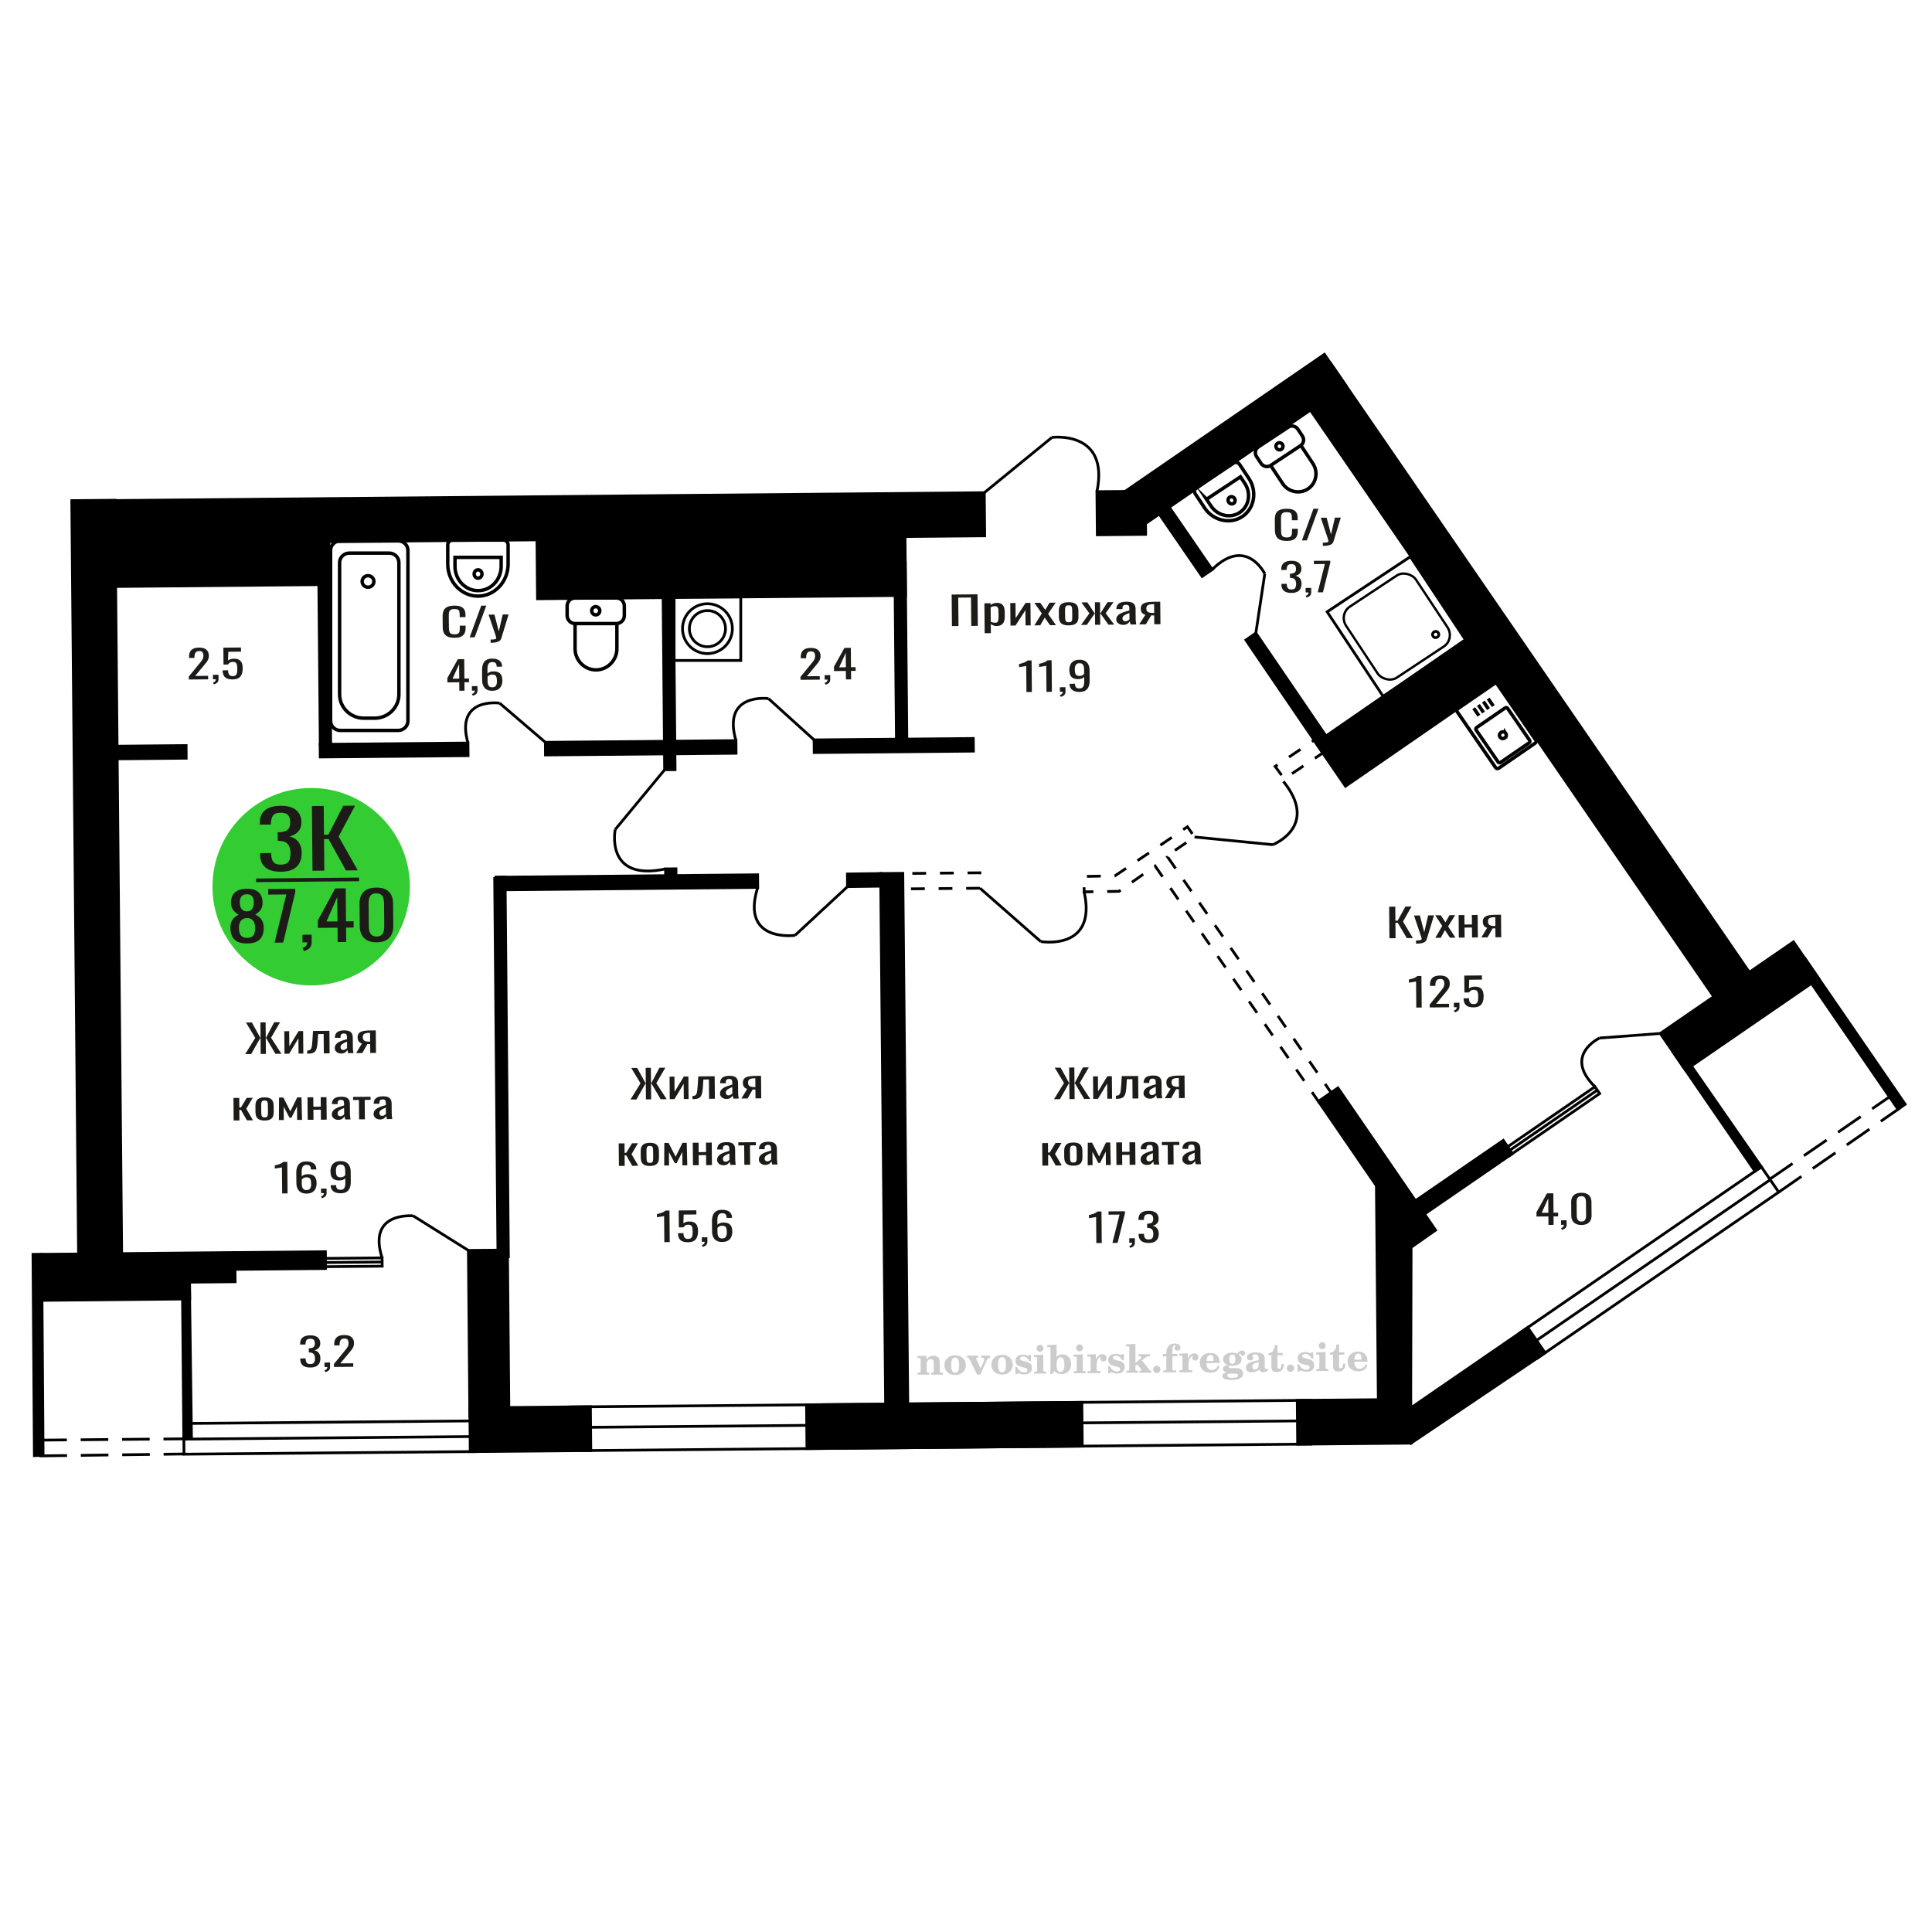 <?xml version="1.0" encoding="UTF-8"?>
<!DOCTYPE svg PUBLIC "-//W3C//DTD SVG 1.1//EN" "http://www.w3.org/Graphics/SVG/1.1/DTD/svg11.dtd">
<!-- Creator: CorelDRAW 2019 -->
<svg xmlns="http://www.w3.org/2000/svg" xml:space="preserve" width="140mm" height="140mm" version="1.1" style="shape-rendering:geometricPrecision; text-rendering:geometricPrecision; image-rendering:optimizeQuality; fill-rule:evenodd; clip-rule:evenodd"
viewBox="0 0 14000 14000"
 xmlns:xlink="http://www.w3.org/1999/xlink">
 <defs>
  <style type="text/css">
   <![CDATA[
    .str1 {stroke:black;stroke-width:25;stroke-miterlimit:22.926}
    .str0 {stroke:black;stroke-width:20;stroke-miterlimit:22.926}
    .str3 {stroke:black;stroke-width:20;stroke-miterlimit:22.926;stroke-dasharray:100 100}
    .str2 {stroke:black;stroke-width:20;stroke-miterlimit:22.926;stroke-dasharray:200 100}
    .fil5 {fill:none}
    .fil4 {fill:black}
    .fil3 {fill:#1C1B17}
    .fil2 {fill:#33CC33}
    .fil0 {fill:#1C1B17;fill-rule:nonzero}
    .fil1 {fill:#CCCCCC;fill-rule:nonzero}
   ]]>
  </style>
 </defs>
 <g id="Слой_x0020_1">
  <polygon class="fil0" points="6898.1,4536.89 6896.04,4308.3 7083.54,4306.61 7085.6,4535.2 7038.09,4535.63 7036.24,4329.9 6943.75,4330.73 6945.6,4536.46 "/>
  <path id="1" class="fil0" d="M7135.27 4588.38l-1.95 -216.73 44.98 -0.41 0.12 12.98c5.28,-4.19 11.7,-7.82 19.24,-10.9 7.54,-3.08 16.49,-4.66 26.86,-4.75 12.62,-0.12 22.65,2 30.12,6.36 7.48,4.35 13.05,9.85 16.76,16.5 3.7,6.64 6.14,13.39 7.33,20.25 1.18,6.86 1.79,12.74 1.83,17.63l0.36 39.5c0.1,11.48 -1.47,22.36 -4.75,32.65 -3.27,10.28 -9.29,18.61 -18.06,24.99 -8.78,6.39 -21.15,9.65 -37.13,9.8 -8.68,0.07 -16.4,-1.32 -23.16,-4.18 -6.74,-2.85 -12.81,-6.13 -18.16,-9.85l0.59 65.75 -44.98 0.41zm76.68 -75.76c7.85,-0.08 13.43,-2.06 16.76,-5.94 3.32,-3.89 5.39,-9.12 6.16,-15.72 0.78,-6.59 1.15,-13.84 1.07,-21.74l-0.35 -39.51c-0.06,-6.77 -0.68,-13.02 -1.85,-18.75 -1.17,-5.73 -3.6,-10.27 -7.28,-13.62 -3.68,-3.36 -9.43,-5 -17.28,-4.92 -5.88,0.05 -11.47,0.94 -16.79,2.69 -5.3,1.73 -9.92,3.75 -13.82,6.04l0.94 104.42c4.22,2.03 9,3.73 14.33,5.09 5.35,1.37 11.37,2.02 18.11,1.96z"/>
  <polygon id="2" class="fil0" points="7322.28,4533.07 7320.82,4369.96 7358.65,4369.62 7359.64,4479.4 7431.81,4368.96 7467.11,4368.65 7468.58,4531.76 7431.59,4532.09 7430.6,4421.47 7358.85,4532.75 "/>
  <polygon id="3" class="fil0" points="7495.48,4531.52 7549.37,4445.24 7495.28,4368.39 7538.15,4368.01 7574.35,4419.32 7605.42,4367.4 7649.56,4367.01 7594.8,4448.49 7651.88,4530.11 7608.99,4530.5 7570.24,4475.52 7537.94,4531.14 "/>
  <path id="4" class="fil0" d="M7744.79 4531.54c-17.93,0.16 -32.11,-2.17 -42.52,-6.96 -10.41,-4.8 -17.83,-11.69 -22.26,-20.68 -4.42,-9 -6.69,-19.61 -6.8,-31.84l-0.43 -47.41c-0.11,-12.23 1.97,-22.88 6.23,-31.95 4.27,-9.07 11.56,-16.09 21.89,-21.08 10.32,-4.99 24.45,-7.56 42.38,-7.72 17.94,-0.16 32.05,2.15 42.33,6.96 10.26,4.8 17.63,11.69 22.04,20.68 4.43,9 6.7,19.61 6.81,31.83l0.43 47.41c0.11,12.23 -1.97,22.88 -6.24,31.96 -4.25,9.07 -11.49,16.09 -21.66,21.08 -10.19,4.98 -24.26,7.55 -42.2,7.72zm-0.2 -22.3c8.7,-0.08 14.78,-1.83 18.25,-5.25 3.47,-3.41 5.53,-7.9 6.18,-13.45 0.65,-5.56 0.95,-11.35 0.9,-17.37l-0.46 -51.08c-0.06,-6.21 -0.47,-12.04 -1.21,-17.49 -0.75,-5.45 -2.89,-9.89 -6.43,-13.34 -3.53,-3.46 -9.64,-5.15 -18.34,-5.07 -8.68,0.08 -14.83,1.87 -18.43,5.4 -3.62,3.51 -5.76,7.99 -6.41,13.46 -0.65,5.46 -0.94,11.29 -0.88,17.5l0.45 51.08c0.06,6.02 0.45,11.81 1.2,17.35 0.75,5.55 2.97,10 6.65,13.34 3.66,3.36 9.85,4.99 18.53,4.92z"/>
  <polygon id="5" class="fil0" points="7833.9,4528.47 7894.1,4444.68 7836.21,4365.33 7879.1,4364.94 7931.51,4442.92 7934.88,4442.89 7934.17,4364.45 7971.16,4364.11 7971.86,4442.56 7975.23,4442.53 8025.81,4363.62 8068.7,4363.24 8012.23,4443.62 8073.95,4526.32 8032.33,4526.69 7975.27,4447.05 7971.9,4447.08 7972.62,4527.23 7935.64,4527.56 7934.92,4447.41 7931.13,4447.45 7875.52,4528.1 "/>
  <path id="6" class="fil0" d="M8137.86 4528c-9.54,0.09 -17.95,-1.68 -25.27,-5.28 -7.32,-3.6 -13.11,-8.25 -17.36,-13.96 -4.27,-5.7 -6.42,-11.74 -6.48,-18.14 -0.09,-10.16 2.36,-18.74 7.33,-25.75 4.99,-7 11.88,-12.94 20.66,-17.82 8.79,-4.88 18.98,-9.15 30.58,-12.84 11.59,-3.67 23.82,-7.26 36.69,-10.77l-0.1 -11.57c-0.06,-6.59 -0.68,-12.03 -1.84,-16.35 -1.15,-4.32 -3.49,-7.54 -7.02,-9.68 -3.52,-2.13 -8.79,-3.16 -15.79,-3.1 -6.17,0.06 -11.14,1.04 -14.9,2.96 -3.77,1.91 -6.47,4.62 -8.13,8.11 -1.65,3.5 -2.44,7.6 -2.4,12.3l0.07 8.18 -44.58 -0.73c0.41,-18.06 6.45,-31.43 18.14,-40.09 11.69,-8.67 29.87,-13.11 54.54,-13.33 24.1,-0.22 41.23,4.05 51.41,12.8 10.16,8.75 15.33,21.5 15.48,38.25l0.67 74.5c0.04,5.08 0.3,9.96 0.76,14.67 0.46,4.7 1.06,9.06 1.8,13.1 0.73,4.05 1.39,7.85 1.99,11.42l-41.2 0.37c-0.86,-3.01 -1.95,-6.81 -3.26,-11.4 -1.29,-4.6 -2.24,-8.78 -2.84,-12.54 -2.74,6.43 -8.08,12.44 -16.02,18.07 -7.95,5.62 -18.91,8.5 -32.93,8.62zm17.42 -26.13c4.48,-0.04 8.69,-0.91 12.59,-2.65 3.9,-1.72 7.4,-3.69 10.47,-5.87 3.06,-2.2 5.14,-3.96 6.25,-5.28l-0.42 -46.29c-6.97,2.7 -13.55,5.39 -19.68,8.09 -6.14,2.68 -11.52,5.5 -16.11,8.46 -4.6,2.97 -8.22,6.29 -10.85,9.98 -2.63,3.7 -3.92,7.89 -3.88,12.6 0.06,6.58 1.92,11.74 5.61,15.47 3.68,3.72 9.02,5.56 16.02,5.49z"/>
  <path id="7" class="fil0" d="M8254.71 4524.69l45.2 -69.55c-7.85,-2 -14.25,-5.05 -19.21,-9.15 -4.94,-4.09 -8.56,-9.14 -10.84,-15.14 -2.31,-6 -3.49,-12.76 -3.55,-20.29 -0.08,-8.65 1.53,-16.09 4.85,-22.33 3.29,-6.24 8.58,-11.37 15.83,-15.39 7.25,-4.01 16.89,-7.02 28.92,-9.01 12.04,-1.98 26.89,-3.06 44.55,-3.22l47.08 -0.42 1.47 163.11 -44.57 0.4 -0.58 -64.34c-4.48,0.04 -8.27,0.03 -11.35,-0.04 -3.09,-0.06 -6.45,-0.17 -10.09,-0.33l-39.35 65.27 -48.36 0.43zm103.94 -82.78c0.57,0 1.48,-0.01 2.75,-0.02 1.26,-0.01 2.02,-0.02 2.3,-0.02l-0.57 -64.07c-0.29,0 -1.04,0.01 -2.31,0.02 -1.27,0.01 -2.03,0.02 -2.31,0.02 -13.18,0.12 -23.6,1.29 -31.3,3.53 -7.68,2.23 -13.04,5.67 -16.08,10.31 -3.05,4.64 -4.54,10.81 -4.47,18.52 0.1,10.73 3.74,18.69 10.94,23.89 7.2,5.21 20.88,7.81 41.05,7.82z"/>
  <path class="fil1" d="M6648.71 9961.18l-0.02 -14.11 13.22 -0.27c3.86,-0.29 6.45,-1.12 7.74,-2.57 1.27,-1.4 1.91,-4.08 1.89,-7.94l0 -84.43c-0.01,-4.51 -1.02,-7.48 -3.03,-8.96 -2.05,-1.47 -6.24,-2.22 -12.59,-2.22 -0.8,-0.01 -2.16,0.03 -4.04,0.11 -1.89,0.13 -3.35,0.16 -4.33,0.15l-0.03 -13.83 66.35 -3.12 0.02 27.05c6.79,-9.3 14.24,-16.11 22.27,-20.51 8.03,-4.36 17.22,-6.54 27.62,-6.54 15.61,-0.02 27.2,3.99 34.75,11.95 7.51,8.01 11.32,20.28 11.32,36.83l-0.01 63.5c0.01,3.86 0.7,6.5 2,7.97 1.36,1.47 3.88,2.29 7.64,2.51l13.22 0.25 0.03 14.11 -86.09 0.04 -0.02 -14.11 9.7 -0.72c3.86,-0.16 6.4,-0.99 7.64,-2.39 1.23,-1.44 1.87,-4.07 1.85,-7.93l-0.02 -58.94c0.03,-9.83 -1.65,-16.95 -5,-21.35 -3.35,-4.41 -8.74,-6.61 -16.18,-6.63 -10.2,0.02 -17.57,3.53 -22.15,10.49 -4.61,6.98 -6.88,18.49 -6.86,34.43l-0.03 42.29c0.02,3.85 0.65,6.5 1.96,7.91 1.26,1.43 3.84,2.3 7.64,2.56l9.88 0.27 0.02 14.11 -86.36 0.04z"/>
  <path id="1" class="fil1" d="M6844.04 9892.6c-0.01,-21.12 7.14,-38.36 21.5,-51.74 14.37,-13.34 33,-20.05 55.86,-20.05 22.68,0 41.29,6.7 55.76,20.08 14.53,13.38 21.81,30.62 21.83,51.64 0.01,21.03 -7.19,38.19 -21.55,51.47 -14.36,13.24 -33.05,19.9 -56,19.9 -22.96,0 -41.58,-6.6 -55.91,-19.8 -14.33,-13.24 -21.48,-30.37 -21.49,-51.5zm48.82 -0.01c-0.01,18.91 2.27,32.76 6.76,41.5 4.54,8.79 11.7,13.17 21.53,13.16 9.97,-0.01 17.2,-4.38 21.84,-13.18 4.59,-8.76 6.87,-22.61 6.88,-41.52 -0.02,-19.19 -2.31,-33.18 -6.84,-41.92 -4.59,-8.79 -11.79,-13.18 -21.62,-13.17 -9.93,0.02 -17.21,4.42 -21.75,13.18 -4.54,8.76 -6.82,22.76 -6.8,41.95z"/>
  <path id="2" class="fil1" d="M7025.42 9849.2c-2.13,-4.58 -4.31,-7.61 -6.6,-9.09 -2.3,-1.46 -5.58,-2.2 -9.82,-2.19l-1.08 -0.01 -0.02 -14.4 80.53 -0.03 0.02 14.4 -6.07 0.55c-3.25,0.26 -5.52,0.85 -6.89,1.79 -1.41,0.92 -2.09,2.28 -2.1,4.12 0.04,0.85 0.31,2.11 0.91,3.86 0.6,1.74 1.39,3.54 2.26,5.38l29.68 62.48 23.12 -53.67c0.77,-1.82 1.35,-3.89 1.79,-6.14 0.49,-2.26 0.69,-4.23 0.71,-5.97 -0.02,-3.53 -1.31,-6.27 -3.93,-8.36 -2.62,-2.05 -6.28,-3.26 -10.98,-3.52l-7.43 -0.53 -0.02 -14.41 64.63 -0.02 0.02 14.95c-6.07,0.29 -10.79,1.7 -14.14,4.26 -3.32,2.61 -6.7,7.67 -10.1,15.21l-45.69 102.78 -23.99 0.03 -54.81 -111.47z"/>
  <path id="3" class="fil1" d="M7184.1 9889.5c-0.02,-21.13 7.14,-38.37 21.49,-51.75 14.37,-13.34 33,-20.05 55.86,-20.04 22.68,-0.01 41.3,6.69 55.77,20.07 14.52,13.38 21.81,30.62 21.82,51.64 0.01,21.03 -7.19,38.19 -21.55,51.47 -14.36,13.24 -33.05,19.9 -56,19.9 -22.95,0 -41.57,-6.6 -55.9,-19.8 -14.33,-13.24 -21.48,-30.37 -21.49,-51.49zm48.82 -0.02c-0.02,18.91 2.27,32.76 6.76,41.5 4.54,8.79 11.7,13.17 21.53,13.16 9.97,-0.01 17.2,-4.37 21.84,-13.18 4.59,-8.76 6.86,-22.61 6.88,-41.52 -0.02,-19.19 -2.31,-33.18 -6.84,-41.92 -4.59,-8.79 -11.79,-13.18 -21.62,-13.16 -9.93,0.01 -17.21,4.41 -21.75,13.18 -4.54,8.75 -6.83,22.75 -6.8,41.94z"/>
  <path id="4" class="fil1" d="M7357.32 9905.34l12.18 0.01c5.78,12.7 13.12,22.4 22.06,29.16 8.87,6.7 18.82,10.03 29.87,10.03 7.15,0.01 12.81,-1.59 17.07,-4.7 4.21,-3.17 6.32,-7.43 6.31,-12.7 0,-4.75 -1.86,-8.43 -5.6,-11.01 -3.69,-2.52 -11.58,-5.03 -23.69,-7.53 -20.85,-4.03 -35.57,-9.65 -44.08,-16.88 -8.49,-7.22 -12.73,-17.32 -12.72,-30.3 -0.02,-14.34 4.72,-25.46 14.24,-33.37 9.48,-7.92 22.96,-11.9 40.42,-11.89 6.54,0 12.68,0.8 18.51,2.45 5.86,1.6 11.16,4 15.93,7.05l11.08 -7.58 11.57 0 1.41 45.17 -13.27 -0.02c-4.95,-10.57 -11.32,-18.85 -19.13,-24.84 -7.81,-6 -16.19,-8.98 -25.23,-8.96 -6.77,-0.01 -12.34,1.49 -16.64,4.56 -4.3,3.02 -6.46,6.86 -6.45,11.47 -0.03,8.75 11.12,15.1 33.43,19.05 2.63,0.44 4.7,0.83 6.15,1.08 15.74,2.96 27.6,8.28 35.48,15.97 7.93,7.72 11.89,17.73 11.88,30.01 0.03,14.82 -4.97,26.54 -14.92,35.2 -9.99,8.67 -23.58,13.02 -40.84,13.02 -7.76,0.03 -15.05,-0.88 -21.95,-2.72 -6.89,-1.85 -13.13,-4.49 -18.74,-7.92l-12.11 8.41 -11.34 0.01 -0.88 -52.23z"/>
  <path id="5" class="fil1" d="M7511.58 9770.03c0,-7 2.41,-12.92 7.25,-17.81 4.78,-4.85 10.69,-7.3 17.55,-7.33 6.64,0 12.4,2.45 17.25,7.38 4.9,4.94 7.35,10.83 7.33,17.75 -0.01,6.92 -2.41,12.87 -7.25,17.86 -4.79,5.04 -10.6,7.53 -17.28,7.52 -6.91,0.04 -12.77,-2.45 -17.62,-7.34 -4.8,-4.94 -7.25,-10.92 -7.23,-18.03zm48.3 158.54c0.02,3.96 0.65,6.65 1.95,8.06 1.32,1.43 3.89,2.25 7.75,2.42l11.19 0.28 0.03 14.11 -87.22 0.03 -0.01 -14.11 12.27 -0.27c3.81,-0.16 6.4,-1.03 7.73,-2.47 1.34,-1.51 2.01,-4.13 2,-7.99l0 -84.48c-0.02,-4.52 -1.02,-7.49 -3.04,-8.96 -2.05,-1.48 -6.19,-2.21 -12.4,-2.23 -0.84,0 -2.21,0.08 -4.09,0.16 -1.88,0.08 -3.33,0.11 -4.46,0.15l0.02 -13.83 68.27 -3.14 0.01 112.27z"/>
  <path id="6" class="fil1" d="M7684.59 9835.09c-9.6,0.02 -16.7,4.75 -21.38,14.26 -4.69,9.56 -7.07,23.98 -7.04,43.36 0,16.28 2.44,28.67 7.27,37.18 4.81,8.5 11.88,12.75 21.19,12.73 9.64,-0.02 16.78,-4.47 21.38,-13.46 4.59,-8.95 6.86,-22.81 6.88,-41.53 0.01,-17.68 -2.38,-30.83 -7.06,-39.52 -4.68,-8.69 -11.79,-13.04 -21.24,-13.02zm-74.92 121.96c0.94,-5.31 1.6,-10.57 2.07,-15.79 0.46,-5.27 0.69,-10.62 0.69,-16.13l-0.03 -153.48c-0.01,-4.43 -0.98,-7.35 -2.94,-8.82 -1.92,-1.48 -6,-2.21 -12.26,-2.22 -0.85,0.04 -2.26,0.07 -4.28,0.15 -2.03,0.08 -3.63,0.16 -4.85,0.15l0.02 -13.83 68 -3.44 0.05 89.81c5.79,-6.6 12.09,-11.43 18.89,-14.58 6.8,-3.09 14.39,-4.67 22.85,-4.64 19.01,-0.04 34.43,6.44 46.18,19.42 11.74,13 17.66,30.02 17.64,51.04 0.05,21.84 -6.45,39.43 -19.4,52.67 -12.95,13.3 -29.99,19.93 -51.11,19.94 -11.19,0 -20.96,-1.96 -29.26,-5.88 -8.33,-3.93 -15.25,-9.87 -20.73,-17.72l-18.03 23.36 -13.5 -0.01z"/>
  <path id="7" class="fil1" d="M7798.07 9767.41c0,-7 2.41,-12.92 7.24,-17.81 4.79,-4.85 10.7,-7.3 17.56,-7.33 6.64,0 12.4,2.45 17.25,7.38 4.9,4.94 7.34,10.84 7.33,17.75 -0.01,6.92 -2.41,12.87 -7.25,17.86 -4.79,5.04 -10.6,7.53 -17.28,7.52 -6.91,0.04 -12.77,-2.45 -17.62,-7.34 -4.8,-4.93 -7.25,-10.92 -7.23,-18.03zm48.3 158.54c0.01,3.96 0.65,6.65 1.95,8.06 1.31,1.43 3.89,2.25 7.74,2.42l11.2 0.28 0.03 14.11 -87.22 0.03 -0.02 -14.11 12.28 -0.27c3.81,-0.16 6.4,-1.03 7.73,-2.47 1.34,-1.51 2.01,-4.13 2,-7.99l-0.01 -84.48c-0.01,-4.52 -1.01,-7.49 -3.03,-8.96 -2.05,-1.48 -6.19,-2.21 -12.4,-2.23 -0.84,0 -2.21,0.08 -4.09,0.16 -1.88,0.08 -3.34,0.11 -4.47,0.15l0.03 -13.83 68.27 -3.14 0.01 112.27z"/>
  <path id="8" class="fil1" d="M7880.02 9949.93l-0.02 -14.11 13.22 -0.28c3.85,-0.29 6.45,-1.11 7.73,-2.57 1.28,-1.4 1.92,-4.07 1.9,-7.93l0 -84.48c-0.01,-4.47 -1.02,-7.49 -3.03,-8.96 -2.06,-1.43 -6.24,-2.17 -12.59,-2.18 -0.8,-0.01 -2.16,0.03 -4.04,0.11 -1.89,0.13 -3.35,0.16 -4.33,0.15l-0.03 -13.83 62.92 -3.09 0 38.85c5.52,-12.79 12.14,-22.43 19.86,-28.91 7.72,-6.47 16.45,-9.69 26.18,-9.71 8.99,-0.02 16.35,2.55 22,7.57 5.65,5.03 8.47,11.55 8.5,19.41 -0.02,7.71 -2.09,13.91 -6.27,18.58 -4.23,4.61 -9.7,6.92 -16.53,6.96 -6.35,-0.01 -11.5,-2.08 -15.52,-6.15 -4,-4.09 -5.98,-9.42 -5.97,-15.91 -0.03,-2.58 0.36,-4.98 1.23,-7.18 0.81,-2.21 2.1,-4.31 3.87,-6.31 -10.47,3.38 -18.49,10.65 -23.99,21.76 -5.51,11.11 -8.21,25.57 -8.22,43.39l-0.01 29.92c0.02,3.85 0.7,6.55 2.01,8.02 1.35,1.46 3.88,2.28 7.64,2.46l18.01 0.29 0.03 14.11 -94.55 0.02z"/>
  <path id="9" class="fil1" d="M8029.63 9899.2l12.18 0c5.78,12.7 13.13,22.41 22.06,29.16 8.87,6.7 18.82,10.03 29.87,10.03 7.15,0.02 12.81,-1.59 17.07,-4.69 4.21,-3.17 6.32,-7.43 6.31,-12.7 0,-4.75 -1.85,-8.44 -5.6,-11.01 -3.69,-2.53 -11.57,-5.04 -23.69,-7.54 -20.84,-4.03 -35.57,-9.65 -44.07,-16.87 -8.5,-7.23 -12.74,-17.33 -12.73,-30.31 -0.02,-14.34 4.73,-25.45 14.24,-33.37 9.48,-7.92 22.97,-11.9 40.42,-11.89 6.54,0 12.69,0.8 18.51,2.45 5.87,1.61 11.16,4 15.94,7.06l11.07 -7.59 11.57 0.01 1.41 45.17 -13.27 -0.02c-4.95,-10.58 -11.32,-18.86 -19.13,-24.85 -7.8,-6 -16.19,-8.98 -25.23,-8.96 -6.77,-0.01 -12.34,1.5 -16.64,4.56 -4.3,3.02 -6.46,6.86 -6.45,11.47 -0.03,8.75 11.12,15.1 33.43,19.05 2.63,0.45 4.7,0.84 6.15,1.08 15.74,2.96 27.6,8.28 35.48,15.97 7.93,7.73 11.89,17.73 11.88,30.01 0.03,14.82 -4.96,26.54 -14.92,35.2 -9.99,8.67 -23.58,13.03 -40.84,13.02 -7.76,0.03 -15.05,-0.88 -21.94,-2.72 -6.9,-1.84 -13.14,-4.49 -18.75,-7.91l-12.11 8.41 -11.34 0 -0.88 -52.22z"/>
  <path id="10" class="fil1" d="M8183.34 9766.43c-0.01,-4.38 -0.96,-7.31 -2.84,-8.78 -1.86,-1.47 -5.91,-2.22 -12.12,-2.22 -0.75,0 -2.11,0.03 -4.18,0.15 -2.08,0.08 -3.68,0.11 -4.9,0.15l0.03 -13.83 68.28 -3.43 0.07 137.96 33.92 -28.55c2.94,-2.37 5.12,-4.56 6.54,-6.53 1.43,-1.96 2.11,-3.84 2.12,-5.58 -0.02,-2.78 -1.32,-4.8 -3.95,-6.15 -2.57,-1.29 -6.51,-1.98 -11.73,-1.97 -0.47,-0.01 -1.27,0.03 -2.36,0.12 -1.13,0.13 -1.93,0.17 -2.49,0.16l-0.03 -14.67 82.94 -0.07 0.01 14.68c-7.15,0.04 -13.6,0.97 -19.35,2.85 -5.76,1.88 -11.15,4.89 -16.16,9.04l-22.87 18.34 52.75 64.88c2.83,3.55 5.45,6.16 7.83,7.78 2.4,1.58 4.87,2.39 7.46,2.42l0.52 0 0.02 14.11 -85.51 0 0.02 -14.11 6.73 -0.28c2.59,-0.17 4.57,-0.76 5.94,-1.69 1.37,-0.97 2.04,-2.29 2.06,-3.93 0.01,-1.56 -1.24,-3.92 -3.71,-7.05 -0.64,-0.8 -1.11,-1.42 -1.39,-1.79l-25.8 -31.26 -13.5 11.04 -0.01 24.22c0.02,3.86 0.65,6.54 1.95,8.01 1.31,1.47 3.89,2.29 7.75,2.47l9.21 0.26 0.03 14.11 -85.23 0.04 -0.03 -14.11 12.28 -0.27c3.76,-0.2 6.31,-1.03 7.68,-2.48 1.38,-1.49 2.07,-4.12 2.05,-7.98l-0.03 -156.06z"/>
  <path id="11" class="fil1" d="M8382.05 9896.51c7.2,0.02 13.39,2.61 18.61,7.78 5.27,5.22 7.86,11.45 7.89,18.69 -0.01,7.24 -2.6,13.53 -7.77,18.75 -5.22,5.23 -11.4,7.86 -18.69,7.85 -7.15,0.03 -13.35,-2.61 -18.53,-7.83 -5.16,-5.26 -7.8,-11.49 -7.79,-18.73 -0.03,-7.2 2.61,-13.39 7.82,-18.62 5.27,-5.22 11.41,-7.85 18.46,-7.89z"/>
  <path id="12" class="fil1" d="M8426.63 9828.6l0.01 -17.78 25.03 0.02 0 -5.64c-0.01,-21.97 5.21,-39.05 15.71,-51.18 10.45,-12.2 25.18,-18.28 44.13,-18.27 13.22,-0.03 23.73,2.7 31.49,8.12 7.77,5.39 11.66,12.7 11.68,21.88 -0.02,6.82 -2.08,12.16 -6.2,16.03 -4.18,3.92 -9.88,5.9 -17.27,5.88 -6.07,-0.01 -11.03,-1.78 -14.82,-5.35 -3.82,-3.6 -5.76,-8.18 -5.76,-13.78 0,-5.88 2.63,-11.12 7.93,-15.69 1.09,-1.12 1.67,-1.83 1.67,-2.06 0,-1.04 -0.45,-1.74 -1.4,-2.22 -0.88,-0.47 -2.43,-0.68 -4.55,-0.69 -6.96,-0.02 -11.84,3.57 -14.53,10.69 -2.69,7.13 -4.08,21.56 -4.08,43.29l0.02 8.98 35.51 -0.02 0.05 17.78 -35.57 0.02 0.05 91.41c0.01,4.14 0.88,6.96 2.61,8.48 1.77,1.53 5.11,2.26 10.05,2.25l15 0.03 0.03 14.11 -93.7 0.02 -0.03 -14.11 12.42 -0.27c3.76,-0.21 6.27,-1.03 7.59,-2.48 1.34,-1.5 2.01,-4.17 2,-8.03l-0.04 -91.4 -25.03 -0.02z"/>
  <path id="13" class="fil1" d="M8545.7 9943.84l-0.02 -14.11 13.22 -0.27c3.86,-0.3 6.45,-1.12 7.74,-2.57 1.27,-1.4 1.91,-4.08 1.89,-7.94l0 -84.47c-0.01,-4.47 -1.02,-7.49 -3.03,-8.97 -2.05,-1.43 -6.24,-2.17 -12.59,-2.17 -0.8,-0.01 -2.16,0.03 -4.04,0.11 -1.89,0.12 -3.35,0.16 -4.33,0.15l-0.03 -13.83 62.92 -3.1 0 38.85c5.52,-12.79 12.14,-22.43 19.86,-28.9 7.72,-6.47 16.45,-9.69 26.18,-9.71 8.99,-0.02 16.36,2.54 22,7.57 5.65,5.03 8.47,11.54 8.5,19.4 -0.02,7.71 -2.09,13.91 -6.27,18.58 -4.23,4.62 -9.7,6.93 -16.53,6.96 -6.35,0 -11.5,-2.07 -15.51,-6.15 -4.01,-4.08 -5.99,-9.41 -5.98,-15.9 -0.03,-2.58 0.37,-4.99 1.24,-7.19 0.81,-2.2 2.1,-4.3 3.86,-6.31 -10.47,3.38 -18.49,10.66 -23.98,21.76 -5.51,11.11 -8.22,25.58 -8.23,43.4l0 29.92c0.01,3.85 0.7,6.54 2,8.01 1.35,1.47 3.88,2.28 7.64,2.46l18.02 0.3 0.02 14.11 -94.55 0.01z"/>
  <path id="14" class="fil1" d="M8825.11 9895.88l12.47 5.89c-4.41,14.83 -12.16,26.05 -23.23,33.72 -11.04,7.67 -25.13,11.5 -42.2,11.51 -23.43,-0.01 -42.33,-6.56 -56.71,-19.66 -14.33,-13.15 -21.53,-30.34 -21.54,-51.65 -0.01,-21.31 7.1,-38.6 21.36,-51.85 14.27,-13.28 32.96,-19.95 56,-19.94 21.03,-0.01 37.4,6.05 49.06,18.23 11.65,12.14 17.49,29.22 17.49,51.14l0.02 3.72 -94.83 0 -0.01 1.93c-0.01,16.37 3.29,28.67 9.89,37.01 6.57,8.28 16.32,12.42 29.25,12.43 9.5,-0.02 17.8,-2.73 24.95,-8.21 7.2,-5.45 13.19,-13.53 18.03,-24.27zm-82.13 -33.56l43.37 -0.01c2.97,0.02 5.04,-0.62 6.23,-1.93 1.18,-1.26 1.76,-3.61 1.79,-7.04 -0.04,-12.14 -1.85,-20.95 -5.47,-26.48 -3.62,-5.54 -9.33,-8.26 -17.15,-8.28 -8.98,0.02 -15.87,3.63 -20.6,10.84 -4.71,7.25 -7.44,18.19 -8.17,32.9z"/>
  <path id="15" class="fil1" d="M8889.68 9946.15c-9.11,-2.29 -16,-5.69 -20.66,-10.24 -4.62,-4.55 -6.97,-10.17 -6.96,-16.89 0.01,-7.43 3.07,-13.57 9.23,-18.42 6.16,-4.79 15.03,-8.11 26.61,-9.84 -11.41,-3.01 -20.06,-8.02 -26.08,-14.98 -5.96,-7.02 -8.95,-15.51 -8.96,-25.53 0.03,-14.29 6.05,-25.96 18.21,-34.94 12.12,-8.93 27.96,-13.46 47.53,-13.44 6.92,-0.03 13.45,0.68 19.6,2.05 6.15,1.37 12.15,3.44 17.92,6.17l4.85 -7.01c3.76,-5.34 8.21,-9.49 13.46,-12.41 5.25,-2.92 10.72,-4.38 16.41,-4.38 6.21,0.01 11.32,1.79 15.24,5.4 3.97,3.61 5.95,8.19 5.96,13.79 0,5.55 -1.5,10 -4.54,13.46 -3.04,3.45 -7,5.21 -11.84,5.21 -3.3,-0.02 -6.16,-0.7 -8.55,-2.13 -2.39,-1.44 -4.3,-3.61 -5.78,-6.55 -0.55,-1.08 -0.92,-2.49 -1.09,-4.14 -0.31,-2.27 -1.24,-3.45 -2.9,-3.55 -1.69,-0.02 -3.48,0.81 -5.51,2.4 -2.04,1.58 -3.7,3.58 -4.95,6.07 6.93,4.76 12.01,9.93 15.25,15.46 3.2,5.48 4.8,11.85 4.79,18.99 0.02,14.35 -5.82,25.64 -17.4,33.77 -11.64,8.14 -27.76,12.24 -48.41,12.21 -1.79,0.03 -4.2,-0.08 -7.34,-0.25 -3.11,-0.17 -5.36,-0.28 -6.73,-0.29 -4.32,0.01 -7.71,0.83 -10.13,2.41 -2.45,1.63 -3.65,3.83 -3.68,6.69 0.02,3.2 1.08,5.47 3.24,6.76 2.2,1.29 5.96,1.93 11.37,1.93l20.46 -0.02c10.72,-0.01 20.08,0.36 28.07,1.03 7.95,0.68 13.44,1.57 16.49,2.68 7.69,2.74 13.73,7.31 18.05,13.74 4.31,6.44 6.51,13.89 6.49,22.31 0.02,14.91 -7.04,26.32 -21.13,34.3 -14.12,8.02 -34.34,11.99 -60.73,12.01 -22.43,-0.01 -39.3,-2.4 -50.65,-7.25 -11.38,-4.88 -17.06,-12.13 -17.03,-21.77 -0.04,-6.35 2.74,-11.65 8.23,-15.93 5.53,-4.23 13.36,-7.22 23.59,-8.88zm13.86 7.83c-3.55,1.47 -6.1,3.14 -7.62,5.06 -1.48,1.87 -2.25,4.36 -2.23,7.37 0,6.16 2.64,10.7 7.98,13.66 5.34,2.91 13.61,4.39 24.85,4.39 15.24,-0.01 26.5,-1.42 33.81,-4.19 7.32,-2.81 10.97,-7.2 10.97,-13.08 -0.01,-4.65 -2,-8.05 -5.94,-10.11 -3.98,-2.06 -10.74,-3.1 -20.29,-3.08l-41.53 -0.02zm4.76 -104.48c0.01,11.57 1.77,20.06 5.26,25.39 3.52,5.3 8.96,7.98 16.44,7.99 7.52,-0.02 13.09,-2.71 16.67,-8.09 3.62,-5.37 5.38,-13.83 5.38,-25.3 0,-11.29 -1.81,-19.68 -5.39,-25.12 -3.57,-5.39 -9.15,-8.12 -16.67,-8.09 -7.48,-0.01 -12.97,2.72 -16.45,8.14 -3.47,5.43 -5.23,13.79 -5.24,25.08z"/>
  <path id="16" class="fil1" d="M9120.86 9871.17c-16.68,2.64 -28.61,6.58 -35.66,11.84 -7.06,5.26 -10.6,12.61 -10.58,22.06 0,5.79 1.56,10.37 4.72,13.78 3.18,3.41 7.44,5.09 12.76,5.09 8.75,-0.02 15.69,-3.25 20.92,-9.75 5.22,-6.5 7.84,-15.36 7.84,-26.7l0 -16.32zm43.78 35.69c0,4.52 0.78,7.72 2.41,9.66 1.62,1.89 4.2,2.86 7.78,2.89 1.64,-0.04 3.53,-0.49 5.66,-1.45 2.12,-0.97 3.45,-1.49 4.01,-1.48 1.08,0.01 1.97,0.39 2.58,1.11 0.64,0.75 0.97,1.79 1.01,3.2 -0.01,5.88 -3.39,11.26 -10.07,16.15 -6.71,4.83 -14.78,7.3 -24.14,7.27 -7.01,0.03 -12.97,-1.84 -17.92,-5.51 -5.01,-3.71 -7.93,-8.48 -8.86,-14.38 -7.73,6.34 -16.47,11.25 -26.23,14.7 -9.77,3.49 -19.85,5.25 -30.24,5.25 -13.5,-0.02 -23.97,-2.92 -31.45,-8.82 -7.43,-5.84 -11.13,-14.11 -11.13,-24.79 -0.02,-14.25 7.45,-25.66 22.35,-34.25 14.93,-8.57 38.51,-15.05 70.76,-19.39l-0.01 -15.3c-0.01,-9.92 -1.97,-16.95 -5.94,-21.07 -3.97,-4.18 -10.53,-6.21 -19.71,-6.23 -5.97,-0.01 -11.01,0.99 -15.07,2.98 -4.12,1.98 -6.15,4.27 -6.13,6.86 -0.01,0.61 1.2,2.5 3.67,5.63 2.42,3.13 3.66,6.62 3.68,10.48 0,5.36 -2.1,9.67 -6.28,12.92 -4.16,3.26 -9.63,4.91 -16.31,4.9 -6.82,0 -12.45,-1.98 -16.98,-5.92 -4.48,-3.95 -6.75,-8.9 -6.74,-14.88 0,-11.76 5.63,-20.83 16.93,-27.33 11.29,-6.49 27.31,-9.75 47.96,-9.76 11.57,0 21.77,1.17 30.54,3.5 8.79,2.33 16,5.82 21.7,10.39 4.48,3.47 7.65,7.45 9.45,11.93 1.8,4.43 2.68,11.27 2.7,20.44l0.02 60.3z"/>
  <path id="17" class="fil1" d="M9301.4 9884.55c0,0.61 0.03,1.6 0.16,2.97 0.13,1.32 0.22,2.31 0.21,2.96 0.01,16.51 -4.34,29.41 -13.11,38.65 -8.78,9.24 -20.96,13.84 -36.53,13.85 -14.25,0.03 -24.34,-3.35 -30.3,-10.03 -5.96,-6.73 -8.92,-18.51 -8.93,-35.45l-0.06 -77 -20.32 0.02 -0.02 -15.15c13.98,-0.92 24.84,-6.33 32.54,-16.29 7.75,-9.95 11.97,-23.93 12.68,-41.95l19.43 -0.02 0 56.73 38.1 -0.01 0 16.65 -38.1 0.01 0.04 74.79c0.01,9.55 0.9,15.91 2.61,19.03 1.77,3.11 4.85,4.7 9.23,4.69 5.45,0 9.53,-2.84 12.35,-8.56 2.77,-5.71 4.31,-14.31 4.59,-25.88l15.43 -0.01z"/>
  <path id="18" class="fil1" d="M9351.21 9887.65c7.2,0.02 13.38,2.61 18.61,7.78 5.27,5.22 7.86,11.45 7.89,18.69 -0.01,7.24 -2.6,13.53 -7.78,18.75 -5.21,5.23 -11.39,7.86 -18.68,7.85 -7.15,0.03 -13.35,-2.61 -18.53,-7.83 -5.17,-5.26 -7.8,-11.49 -7.79,-18.74 -0.03,-7.2 2.61,-13.38 7.82,-18.61 5.27,-5.22 11.41,-7.85 18.46,-7.89z"/>
  <path id="19" class="fil1" d="M9402.53 9886.64l12.18 0.01c5.78,12.7 13.13,22.4 22.06,29.16 8.87,6.7 18.82,10.03 29.87,10.03 7.15,0.01 12.81,-1.59 17.07,-4.7 4.21,-3.17 6.32,-7.42 6.32,-12.69 -0.01,-4.76 -1.86,-8.44 -5.6,-11.01 -3.7,-2.53 -11.58,-5.04 -23.69,-7.54 -20.85,-4.03 -35.57,-9.65 -44.08,-16.88 -8.5,-7.22 -12.74,-17.32 -12.73,-30.3 -0.02,-14.34 4.73,-25.45 14.25,-33.37 9.48,-7.92 22.96,-11.9 40.41,-11.89 6.54,0 12.69,0.8 18.51,2.45 5.87,1.61 11.16,4 15.94,7.05l11.07 -7.58 11.57 0.01 1.41 45.16 -13.27 -0.01c-4.94,-10.58 -11.32,-18.86 -19.13,-24.85 -7.8,-6 -16.19,-8.98 -25.23,-8.96 -6.77,-0.01 -12.34,1.49 -16.64,4.56 -4.3,3.02 -6.45,6.86 -6.44,11.47 -0.03,8.75 11.12,15.1 33.42,19.05 2.64,0.44 4.7,0.83 6.15,1.08 15.74,2.96 27.6,8.28 35.48,15.97 7.93,7.73 11.89,17.73 11.89,30.01 0.02,14.82 -4.97,26.54 -14.92,35.2 -9.99,8.67 -23.59,13.02 -40.85,13.02 -7.76,0.03 -15.04,-0.88 -21.94,-2.72 -6.9,-1.84 -13.13,-4.49 -18.75,-7.92l-12.11 8.41 -11.34 0.01 -0.88 -52.23z"/>
  <path id="20" class="fil1" d="M9556.79 9751.33c0.01,-7 2.41,-12.91 7.25,-17.81 4.79,-4.85 10.69,-7.3 17.55,-7.33 6.64,0 12.41,2.45 17.25,7.38 4.91,4.94 7.35,10.84 7.33,17.75 0,6.92 -2.41,12.87 -7.24,17.86 -4.8,5.04 -10.6,7.53 -17.28,7.52 -6.91,0.05 -12.78,-2.45 -17.62,-7.34 -4.81,-4.93 -7.25,-10.92 -7.24,-18.03zm48.3 158.54c0.02,3.96 0.65,6.65 1.96,8.07 1.31,1.42 3.89,2.24 7.74,2.41l11.19 0.28 0.03 14.11 -87.21 0.03 -0.02 -14.11 12.28 -0.27c3.81,-0.16 6.4,-1.03 7.73,-2.47 1.33,-1.51 2.01,-4.13 1.99,-7.99l0 -84.48c-0.01,-4.52 -1.02,-7.49 -3.03,-8.96 -2.06,-1.48 -6.19,-2.21 -12.4,-2.22 -0.84,-0.01 -2.21,0.08 -4.09,0.15 -1.88,0.08 -3.34,0.11 -4.47,0.15l0.02 -13.83 68.28 -3.14 0 112.27z"/>
  <path id="21" class="fil1" d="M9747.85 9880.47c0,0.61 0.04,1.6 0.16,2.97 0.13,1.31 0.22,2.3 0.22,2.95 0,16.51 -4.35,29.41 -13.12,38.66 -8.78,9.24 -20.96,13.84 -36.53,13.85 -14.25,0.03 -24.34,-3.35 -30.3,-10.03 -5.96,-6.73 -8.92,-18.51 -8.92,-35.45l-0.07 -77.01 -20.32 0.03 -0.02 -15.15c13.99,-0.92 24.85,-6.33 32.55,-16.29 7.74,-9.95 11.96,-23.93 12.67,-41.95l19.43 -0.02 0 56.73 38.1 -0.01 0.01 16.65 -38.11 0.01 0.04 74.79c0.01,9.55 0.9,15.9 2.61,19.03 1.77,3.11 4.85,4.69 9.23,4.68 5.46,0 9.53,-2.83 12.35,-8.55 2.78,-5.71 4.31,-14.31 4.59,-25.88l15.43 -0.01z"/>
  <path id="22" class="fil1" d="M9896.38 9886.09l12.46 5.89c-4.4,14.83 -12.16,26.05 -23.23,33.72 -11.03,7.67 -25.13,11.5 -42.2,11.51 -23.43,-0.01 -42.33,-6.57 -56.71,-19.67 -14.33,-13.15 -21.53,-30.33 -21.53,-51.64 -0.02,-21.31 7.1,-38.61 21.36,-51.85 14.26,-13.28 32.95,-19.95 56,-19.94 21.03,-0.01 37.39,6.05 49.05,18.23 11.66,12.13 17.49,29.21 17.49,51.13l0.03 3.72 -94.84 0.01 -0.01 1.93c0,16.37 3.29,28.67 9.9,37.01 6.57,8.28 16.31,12.41 29.24,12.42 9.5,-0.01 17.81,-2.72 24.96,-8.2 7.19,-5.45 13.19,-13.54 18.03,-24.27zm-82.13 -33.56l43.36 -0.02c2.97,0.03 5.04,-0.61 6.23,-1.92 1.18,-1.27 1.77,-3.61 1.8,-7.04 -0.04,-12.14 -1.85,-20.96 -5.47,-26.48 -3.62,-5.54 -9.34,-8.27 -17.15,-8.29 -8.98,0.03 -15.88,3.64 -20.6,10.84 -4.72,7.26 -7.45,18.19 -8.17,32.91z"/>
  <circle class="fil2" transform="matrix(0.609 -0.005 0.005 0.609 2255 6425.35)" r="1174.47"/>
  <path class="fil0" d="M1791.68 6836.84c-29.46,0.27 -53.13,-4.16 -70.98,-13.28 -17.84,-9.12 -30.78,-22.22 -38.8,-39.26 -8.03,-17.05 -12.15,-37.11 -12.36,-60.15 -0.12,-13.12 1.19,-24.66 3.94,-34.6 2.74,-9.95 6.79,-18.7 12.18,-26.27 5.38,-7.57 11.78,-14.19 19.19,-19.87 7.42,-5.66 15.55,-10.78 24.39,-15.34 -16.22,-8.49 -29.44,-19.65 -39.66,-33.48 -10.22,-13.84 -15.42,-31.47 -15.61,-52.91 -0.19,-20.49 3.69,-38.29 11.63,-53.4 7.93,-15.12 20.44,-26.84 37.53,-35.15 17.09,-8.31 38.75,-12.59 64.99,-12.82 26.25,-0.24 47.78,3.65 64.6,11.66 16.83,8 29.36,19.49 37.56,34.47 8.21,14.97 12.41,32.69 12.59,53.18 0.2,21.76 -4.59,39.56 -14.35,53.42 -9.77,13.85 -22.9,25.17 -39.37,33.95 8.92,4.4 17.14,9.37 24.66,14.9 7.53,5.55 14.04,12.05 19.56,19.52 5.52,7.47 9.83,16.15 12.95,26.04 3.12,9.9 4.74,21.41 4.85,34.53 0.21,23.04 -3.54,43.16 -11.26,60.35 -7.72,17.19 -20.32,30.52 -37.8,39.96 -17.48,9.43 -40.95,14.29 -70.43,14.55zm-0.37 -40.81c15.75,-0.14 27.84,-3.45 36.26,-9.92 8.42,-6.48 14.09,-15.17 17.02,-26.08 2.93,-10.92 4.34,-23.09 4.22,-36.53 -0.11,-12.16 -1.93,-23.58 -5.46,-34.28 -3.53,-10.69 -9.56,-19.44 -18.1,-26.24 -8.54,-6.8 -20.29,-10.14 -35.22,-10 -14.94,0.13 -26.71,3.6 -35.33,10.4 -8.62,6.79 -14.7,15.57 -18.25,26.32 -3.53,10.76 -5.24,22.38 -5.13,34.86 0.12,13.44 1.84,25.58 5.17,36.44 3.33,10.85 9.37,19.44 18.11,25.76 8.73,6.32 20.97,9.41 36.71,9.27zm-1.72 -192.02c13.72,-0.44 24.1,-3.9 31.1,-10.36 7.01,-6.47 11.88,-14.76 14.61,-24.86 2.74,-10.11 4.06,-20.6 3.96,-31.49 -0.14,-16 -3.9,-29.57 -11.27,-40.7 -7.36,-11.13 -20.53,-16.63 -39.52,-16.46 -18.97,0.18 -32.24,5.9 -39.81,17.17 -7.56,11.27 -11.29,24.91 -11.15,40.91 0.1,10.88 1.62,21.35 4.54,31.41 2.91,10.05 8.14,18.24 15.66,24.59 7.53,6.33 18.15,9.59 31.88,9.79z"/>
  <polygon id="1" class="fil0" points="1989.67,6830.74 2074.95,6481.41 1943.54,6482.59 1943.17,6442.27 2139.38,6440.51 2139.61,6465.47 2052.05,6830.18 "/>
  <path id="2" class="fil0" d="M2202.19 6891.72l-10.5 -21.98c10.88,-2.98 19.41,-8.1 25.6,-15.37 6.2,-7.25 9.25,-15.84 9.16,-25.76l-34.53 0.31 -0.49 -55.21 66.61 -0.6 0.49 54.25c0.15,16.96 -4.37,30.53 -13.56,40.7 -9.19,10.16 -23.45,18.05 -42.78,23.66z"/>
  <path id="3" class="fil0" d="M2446.88 6826.63l-0.94 -104.18 -142.31 1.28 -0.48 -53.77 125.7 -232.05 76.3 -0.69 2.15 239.07 55.11 -0.5 0.41 45.61 -55.11 0.5 0.94 104.17 -61.77 0.56zm-81.28 -149.07l79.93 -0.71 -1.59 -176.67 -78.34 177.38z"/>
  <path id="4" class="fil0" d="M2729.72 6828.41c-27.85,0.25 -50.8,-4.51 -68.86,-14.27 -18.05,-9.75 -31.5,-23.24 -40.33,-40.44 -8.83,-17.21 -13.35,-36.86 -13.55,-58.93l-1.51 -167.55c-0.2,-22.73 3.86,-42.68 12.18,-59.88 8.32,-17.21 21.42,-30.68 39.3,-40.45 17.89,-9.76 40.95,-14.76 69.21,-15.02 28.27,-0.25 51.32,4.34 69.17,13.78 17.86,9.44 31.09,22.68 39.72,39.74 8.64,17.04 13.05,36.92 13.26,59.65l1.5 167.54c0.2,22.4 -3.96,42.29 -12.48,59.65 -8.52,17.35 -21.62,31 -39.31,40.92 -17.67,9.92 -40.43,15.01 -68.3,15.26zm-0.38 -42.25c15.36,-0.14 26.93,-3.76 34.74,-10.87 7.81,-7.12 13.17,-16.2 16.1,-27.27 2.93,-11.08 4.34,-22.53 4.23,-34.37l-1.51 -168.5c-0.11,-12.48 -1.63,-24.24 -4.56,-35.25 -2.92,-11.02 -8.35,-19.85 -16.28,-26.5 -7.93,-6.66 -19.77,-9.91 -35.52,-9.77 -15.75,0.14 -27.62,3.61 -35.64,10.41 -8.01,6.79 -13.38,15.72 -16.11,26.79 -2.72,11.06 -4.04,22.84 -3.93,35.32l1.52 168.51c0.1,11.84 1.73,23.26 4.86,34.28 3.12,11.02 8.86,20.01 17.2,26.97 8.33,6.97 19.97,10.38 34.9,10.25z"/>
  <path class="fil0" d="M2035.92 6316.99c-33.32,0.3 -61.12,-4.27 -83.42,-13.72 -22.29,-9.45 -39.08,-23.19 -50.35,-41.22 -11.25,-18.04 -17,-39.4 -17.23,-64.1l-0.14 -15.62 80.26 -0.72c0.01,1.54 0.02,3.18 0.04,4.92 0.02,1.73 0.03,3.57 0.05,5.5 0.63,13.88 2.89,26.4 6.77,37.56 3.88,11.15 10.78,19.96 20.69,26.43 9.9,6.47 24.18,9.63 42.86,9.46 19.69,-0.18 34.54,-3.88 44.57,-11.11 10.03,-7.23 16.75,-17.42 20.17,-30.57 3.41,-13.15 5.04,-28.21 4.89,-45.19 -0.22,-24.69 -6.33,-44.8 -18.33,-60.32 -12.01,-15.52 -32.9,-23.91 -62.7,-25.2 -1.51,-0.36 -3.4,-0.54 -5.68,-0.52 -2.26,0.03 -4.16,0.04 -5.68,0.06l-0.55 -61.93c1.51,-0.02 3.28,-0.03 5.29,-0.05 2.03,-0.02 3.8,-0.03 5.3,-0.05 28.77,-1.03 49.42,-7 61.93,-17.92 12.52,-10.92 18.67,-28.91 18.44,-53.99 -0.19,-21.22 -5.01,-38.16 -14.45,-50.8 -9.46,-12.66 -28.06,-18.85 -55.82,-18.6 -27.77,0.25 -46.13,7.45 -55.08,21.61 -8.96,14.17 -13.85,32.25 -14.66,54.26 0.01,1.54 0.03,3.18 0.04,4.92 0.02,1.73 0.03,3.37 0.05,4.92l-80.25 0.72 -0.15 -15.63c-0.22,-25.08 5.15,-46.54 16.08,-64.39 10.95,-17.85 27.61,-31.7 49.98,-41.55 22.37,-9.84 50.22,-14.92 83.54,-15.22 33.81,-0.31 61.86,4.27 84.16,13.71 22.3,9.45 39.08,23.09 50.34,40.94 11.27,17.84 17.01,39.3 17.24,64.38 0.25,28.17 -7.5,50.81 -23.24,67.93 -15.74,17.11 -36.98,28.88 -63.67,35.29 18.72,4.09 34.56,11.27 47.52,21.57 12.97,10.3 23.06,23.43 30.26,39.38 7.21,15.94 10.91,34.53 11.1,55.75 0.25,27.78 -4.58,52.03 -14.48,72.77 -9.91,20.73 -25.92,36.89 -48.03,48.48 -22.1,11.58 -51.32,17.53 -87.66,17.86z"/>
  <polygon id="1" class="fil0" points="2264.5,6309.72 2260.29,5840.94 2345.84,5840.17 2347.71,6048.51 2379.51,6048.23 2487.42,5838.9 2572.97,5838.13 2453.84,6062.03 2592.33,6306.77 2506.78,6307.54 2380.56,6080.06 2348,6080.35 2350.05,6308.95 "/>
  <polygon id="2" class="fil3" points="1856.15,6366.01 2601.89,6359.31 2602.13,6385.62 1856.39,6392.32 "/>
  <polygon class="fil0" points="10068.36,6798.93 10066.31,6570.34 10110.69,6569.94 10111.61,6671.53 10128.1,6671.39 10184.16,6569.28 10228.55,6568.88 10166.66,6678.1 10238.45,6797.4 10194.06,6797.8 10128.64,6686.9 10111.75,6687.05 10112.75,6798.53 "/>
  <path id="1" class="fil0" d="M10261.22 6838.12l-0.21 -23.14c10.21,-0.09 18.33,-0.5 24.35,-1.21 6,-0.72 10.32,-1.97 12.92,-3.79 2.6,-1.8 3.89,-4.31 3.86,-7.51 -0.02,-1.69 -0.97,-5.44 -2.84,-11.26 -1.89,-5.82 -3.91,-12.01 -6.07,-18.57l-46.81 -138.44 42.43 -0.38 31.73 121.64 28.37 -122.18 42.42 -0.38 -52.66 172.63c-2.28,7.92 -6.56,14.22 -12.79,18.88 -6.25,4.67 -14.27,8.08 -24.08,10.24 -9.8,2.16 -21.64,3.3 -35.52,3.42l-5.1 0.05z"/>
  <polygon id="2" class="fil0" points="10400.69,6795.94 10450.99,6709.7 10400.41,6632.82 10440.47,6632.46 10474.32,6683.79 10503.33,6631.89 10544.57,6631.52 10493.45,6712.97 10546.83,6794.63 10506.75,6794.99 10470.51,6739.99 10440.36,6795.58 "/>
  <polygon id="3" class="fil0" points="10571.17,6794.41 10569.7,6631.29 10611.74,6630.92 10612.36,6699.49 10666.17,6699.01 10665.55,6630.43 10707.59,6630.05 10709.05,6793.17 10667.02,6793.55 10666.37,6721.02 10612.55,6721.5 10613.21,6794.03 "/>
  <path id="4" class="fil0" d="M10734.19 6792.94l42.19 -69.52c-7.34,-2 -13.32,-5.06 -17.95,-9.16 -4.62,-4.1 -8,-9.15 -10.15,-15.15 -2.15,-6 -3.26,-12.76 -3.32,-20.29 -0.08,-8.65 1.42,-16.09 4.51,-22.33 3.08,-6.24 8.02,-11.36 14.79,-15.37 6.77,-4.02 15.78,-7.02 27.02,-9 11.24,-1.98 25.13,-3.04 41.62,-3.19l44 -0.4 1.46 163.12 -41.64 0.37 -0.58 -64.35c-4.19,0.04 -7.73,0.03 -10.61,-0.04 -2.88,-0.07 -6.03,-0.18 -9.42,-0.34l-36.74 65.25 -45.18 0.4zm97.07 -82.71c0.53,-0.01 1.38,-0.02 2.57,-0.03 1.18,-0.01 1.89,-0.01 2.15,-0.02l-0.57 -64.06c-0.27,0 -0.98,0.01 -2.16,0.02 -1.18,0.01 -1.89,0.01 -2.16,0.02 -12.32,0.11 -22.05,1.27 -29.24,3.51 -7.18,2.22 -12.19,5.66 -15.03,10.29 -2.84,4.64 -4.23,10.81 -4.16,18.52 0.1,10.73 3.51,18.69 10.24,23.9 6.73,5.21 19.52,7.83 38.36,7.85z"/>
  <path class="fil0" d="M10262.95 7301.23l-1.7 -189.08c-0.24,0.19 -2.99,0.78 -8.23,1.77 -5.25,0.99 -11.16,1.98 -17.74,2.98 -6.59,1 -12.43,1.9 -17.56,2.7 -5.13,0.79 -7.81,1.2 -8.05,1.2l-0.2 -22.86c4.15,-0.8 8.95,-1.87 14.43,-3.24 5.49,-1.36 11.09,-3.01 16.82,-4.94 5.72,-1.94 11.19,-4.34 16.42,-7.21 5.22,-2.86 9.66,-6.2 13.28,-10l29.68 -0.26 2.05 228.59 -39.2 0.35z"/>
  <path id="1" class="fil0" d="M10360.4 7300.35l-0.2 -21.45 74.66 -91.26c5.56,-6.82 10.68,-13.18 15.39,-19.05 4.71,-5.87 8.57,-12.07 11.56,-18.59 3,-6.52 4.45,-14.02 4.38,-22.48 -0.1,-10.53 -2.36,-18.79 -6.82,-24.77 -4.45,-5.98 -12.17,-8.93 -23.16,-8.83 -9.28,0.09 -16.47,2.13 -21.56,6.13 -5.09,3.99 -8.59,9.19 -10.48,15.61 -1.9,6.42 -2.81,13.29 -2.75,20.63l0.07 7.62 -39.2 0.35 -0.07 -7.9c-0.12,-13.73 2.16,-25.56 6.82,-35.48 4.68,-9.93 12.3,-17.65 22.87,-23.21 10.59,-5.55 24.66,-8.4 42.25,-8.56 23.93,-0.21 41.8,4.84 53.62,15.18 11.83,10.33 17.81,24.72 17.98,43.16 0.08,9.78 -1.36,18.35 -4.35,25.72 -2.99,7.37 -6.9,14.27 -11.72,20.71 -4.83,6.44 -10.14,13.08 -15.95,19.9l-67.41 80.76 93.78 -0.84 0.23 25.39 -139.94 1.26z"/>
  <path id="2" class="fil0" d="M10541.71 7335.69l-6.35 -12.92c6.58,-1.75 11.74,-4.76 15.48,-9.03 3.75,-4.26 5.6,-9.32 5.55,-15.15l-20.88 0.19 -0.3 -32.46 40.31 -0.36 0.29 31.9c0.09,9.97 -2.66,17.94 -8.23,23.91 -5.55,5.98 -14.18,10.62 -25.87,13.92z"/>
  <path id="3" class="fil0" d="M10678.04 7299.76c-17.83,0.16 -32.02,-2.35 -42.57,-7.52 -10.55,-5.18 -18.12,-12.73 -22.73,-22.66 -4.62,-9.94 -6.98,-21.76 -7.1,-35.49l39.2 -0.36c0.06,6.77 0.86,13.4 2.38,19.87 1.52,6.48 4.68,11.82 9.48,16.01 4.8,4.18 12.09,6.24 21.85,6.15 10.75,-0.09 18.43,-2.56 23.02,-7.41 4.6,-4.84 7.48,-11.35 8.62,-19.54 1.15,-8.2 1.68,-17.47 1.58,-27.82 -0.09,-10.35 -0.91,-19.13 -2.44,-26.37 -1.52,-7.22 -4.63,-12.75 -9.3,-16.57 -4.68,-3.8 -12.02,-5.67 -22.03,-5.58 -8.06,0.07 -14.88,2.07 -20.47,5.97 -5.59,3.91 -9.69,8.31 -12.33,13.24l-33.35 0.3 -1.1 -122.49 127.86 -1.15 0.27 30.2 -92.32 0.83 -2 63.24c4.86,-3.99 10.87,-7.16 18.05,-9.48 7.19,-2.31 15.42,-3.52 24.7,-3.6 16.12,-0.15 28.79,2.65 38,8.41 9.21,5.74 15.75,13.68 19.63,23.8 3.88,10.13 5.88,21.78 6,34.95 0.1,11.66 -0.9,22.54 -3,32.63 -2.12,10.08 -5.88,18.86 -11.31,26.34 -5.43,7.48 -12.89,13.34 -22.38,17.56 -9.49,4.23 -21.55,6.41 -36.21,6.54z"/>
  <path class="fil0" d="M7438.09 5014.81l-1.7 -189.08c-0.24,0.19 -2.99,0.79 -8.23,1.78 -5.25,0.98 -11.16,1.98 -17.74,2.98 -6.59,1 -12.43,1.9 -17.55,2.69 -5.14,0.8 -7.82,1.2 -8.06,1.21l-0.2 -22.86c4.15,-0.8 8.95,-1.87 14.43,-3.24 5.49,-1.36 11.09,-3.01 16.82,-4.94 5.72,-1.95 11.19,-4.34 16.42,-7.21 5.22,-2.87 9.66,-6.21 13.28,-10l29.68 -0.27 2.05 228.59 -39.2 0.35z"/>
  <path id="1" class="fil0" d="M7583.16 5013.51l-1.7 -189.08c-0.24,0.19 -2.99,0.78 -8.22,1.77 -5.25,0.99 -11.16,1.98 -17.75,2.98 -6.59,1 -12.43,1.9 -17.55,2.7 -5.14,0.8 -7.82,1.2 -8.05,1.2l-0.21 -22.86c4.15,-0.79 8.95,-1.87 14.43,-3.24 5.5,-1.36 11.09,-3.01 16.82,-4.94 5.72,-1.94 11.19,-4.34 16.42,-7.21 5.22,-2.86 9.66,-6.2 13.29,-10l29.67 -0.26 2.06 228.59 -39.21 0.35z"/>
  <path id="2" class="fil0" d="M7686.81 5049.55l-6.35 -12.92c6.58,-1.75 11.75,-4.77 15.49,-9.03 3.75,-4.27 5.6,-9.32 5.55,-15.15l-20.89 0.18 -0.29 -32.45 40.3 -0.37 0.29 31.9c0.09,9.97 -2.66,17.95 -8.22,23.92 -5.56,5.98 -14.19,10.61 -25.88,13.92z"/>
  <path id="3" class="fil0" d="M7823.87 5013.89c-15.38,0.13 -28.52,-1.96 -39.43,-6.28 -10.91,-4.32 -19.21,-10.7 -24.9,-19.11 -5.69,-8.42 -8.72,-18.64 -9.08,-30.69 0,-0.37 0,-0.8 -0.01,-1.27 0,-0.47 0,-0.89 -0.01,-1.27l39.2 -0.35c0.1,10.92 2.5,19.32 7.19,25.2 4.7,5.89 13.76,8.76 27.19,8.64 7.33,-0.06 13.41,-1.86 18.27,-5.38 4.85,-3.52 8.47,-8.92 10.84,-16.19 2.39,-7.26 3.53,-16.44 3.43,-27.54l-0.32 -34.71c-3.63,4.73 -9.02,8.59 -16.2,11.58 -7.17,2.97 -16.14,4.51 -26.89,4.61 -16.36,0.15 -29.21,-2.52 -38.54,-7.98 -9.33,-5.47 -15.93,-13.12 -19.81,-22.97 -3.86,-9.84 -5.86,-21.35 -5.98,-34.52 -0.13,-13.91 2.2,-26.5 6.98,-37.74 4.79,-11.23 12.58,-20.19 23.4,-26.88 10.81,-6.68 25,-10.1 42.58,-10.25 17.09,-0.16 31.05,3.06 41.86,9.64 10.81,6.57 18.76,15.49 23.87,26.74 5.11,11.24 7.73,23.82 7.85,37.74l0.69 76.76c0.14,14.67 -1.95,28.24 -6.23,40.7 -4.28,12.46 -11.65,22.45 -22.08,29.97 -10.43,7.53 -25.06,11.38 -43.87,11.55zm-1.04 -115.71c8.56,-0.08 15.5,-1.79 20.85,-5.13 5.34,-3.33 9.46,-6.99 12.36,-10.97l-0.31 -33.87c-0.07,-7.9 -1.12,-15.09 -3.12,-21.56 -2.02,-6.47 -5.48,-11.62 -10.4,-15.43 -4.93,-3.81 -11.65,-5.68 -20.21,-5.61 -8.54,0.08 -15.3,2.12 -20.27,6.12 -4.98,3.99 -8.46,9.15 -10.48,15.47 -2.02,6.32 -3,13.25 -2.93,20.77 0.08,9.03 0.7,17.4 1.87,25.1 1.16,7.7 4.15,13.85 8.96,18.41 4.8,4.56 12.7,6.8 23.68,6.7z"/>
  <polygon class="fil4 str0" points="7839.49,10161.86 5844.6,10179.79 5847.45,10496.95 7842.34,10479.01 "/>
  <polygon class="fil4 str0" points="9642.21,2633.31 9384.79,2810.33 12454.63,7274.44 12712.05,7097.42 "/>
  <polygon class="fil0" points="1777.01,7638.33 1849.65,7520.83 1782.39,7409.67 1825.12,7409.29 1885.69,7519.1 1888.04,7519.08 1887.05,7408.73 1924.69,7408.39 1925.68,7518.74 1928.42,7518.71 1986.62,7407.84 2029.73,7407.45 1964.1,7519.8 2039.23,7635.97 1995.73,7636.36 1928.84,7522.66 1925.72,7522.69 1926.74,7636.98 1889.11,7637.32 1888.08,7523.03 1885.34,7523.05 1820.12,7637.94 "/>
  <polygon id="1" class="fil0" points="2061.58,7635.77 2060.11,7472.66 2095.39,7472.34 2096.38,7582.12 2163.6,7471.73 2196.52,7471.43 2197.99,7634.54 2163.5,7634.85 2162.51,7524.23 2095.68,7635.46 "/>
  <path id="2" class="fil0" d="M2226.22 7635.7l-0.2 -22.86c7.83,-0.07 14.03,-1.25 18.58,-3.56 4.56,-2.29 8.06,-6.13 10.48,-11.52 2.44,-5.38 4.26,-12.64 5.5,-21.78 1.22,-9.13 2.29,-20.57 3.22,-34.32l4.44 -70.87 118.79 -1.07 1.46 163.11 -41.94 0.38 -1.26 -140.26 -39.99 0.36 -3.1 48c-1.14,18.64 -2.89,34.09 -5.26,46.34 -2.38,12.25 -6.14,21.84 -11.3,28.75 -5.18,6.91 -12.12,11.82 -20.84,14.72 -8.74,2.9 -20.02,4.41 -33.88,4.54l-4.7 0.04z"/>
  <path id="3" class="fil0" d="M2471.61 7634.34c-8.89,0.08 -16.74,-1.69 -23.56,-5.29 -6.83,-3.6 -12.23,-8.26 -16.2,-13.97 -3.98,-5.7 -5.99,-11.75 -6.05,-18.15 -0.09,-10.16 2.19,-18.74 6.82,-25.74 4.65,-7 11.07,-12.94 19.25,-17.81 8.19,-4.88 17.7,-9.14 28.51,-12.82 10.8,-3.67 22.2,-7.25 34.2,-10.75l-0.1 -11.57c-0.06,-6.59 -0.64,-12.03 -1.72,-16.35 -1.08,-4.32 -3.26,-7.54 -6.56,-9.68 -3.28,-2.13 -8.2,-3.17 -14.73,-3.11 -5.75,0.05 -10.38,1.03 -13.89,2.94 -3.51,1.92 -6.03,4.62 -7.56,8.11 -1.54,3.5 -2.28,7.6 -2.24,12.3l0.07 8.18 -41.56 -0.75c0.36,-18.07 5.99,-31.43 16.89,-40.09 10.89,-8.65 27.84,-13.09 50.84,-13.29 22.47,-0.21 38.45,4.07 47.94,12.83 9.48,8.76 14.31,21.51 14.46,38.26l0.67 74.49c0.04,5.08 0.28,9.97 0.71,14.68 0.43,4.69 1,9.06 1.69,13.1 0.69,4.05 1.31,7.85 1.87,11.42l-38.42 0.34c-0.8,-3 -1.83,-6.8 -3.05,-11.4 -1.21,-4.6 -2.09,-8.78 -2.65,-12.54 -2.56,6.43 -7.53,12.44 -14.92,18.06 -7.41,5.61 -17.64,8.49 -30.71,8.6zm16.23 -26.11c4.18,-0.04 8.1,-0.92 11.74,-2.65 3.64,-1.72 6.9,-3.68 9.75,-5.87 2.86,-2.19 4.8,-3.95 5.83,-5.27l-0.42 -46.29c-6.5,2.7 -12.63,5.39 -18.34,8.08 -5.73,2.68 -10.75,5.49 -15.02,8.45 -4.28,2.96 -7.66,6.28 -10.11,9.97 -2.45,3.7 -3.65,7.89 -3.61,12.6 0.06,6.58 1.8,11.74 5.24,15.47 3.43,3.73 8.41,5.57 14.94,5.51z"/>
  <path id="4" class="fil0" d="M2580.57 7631.1l42.1 -69.52c-7.33,-2 -13.3,-5.06 -17.92,-9.16 -4.61,-4.09 -7.99,-9.14 -10.12,-15.15 -2.15,-6 -3.26,-12.76 -3.32,-20.29 -0.08,-8.65 1.42,-16.09 4.5,-22.33 3.07,-6.24 8,-11.36 14.76,-15.37 6.75,-4.01 15.74,-7.01 26.96,-8.99 11.22,-1.99 25.07,-3.05 41.53,-3.2l43.9 -0.39 1.47 163.11 -41.56 0.37 -0.57 -64.34c-4.18,0.03 -7.71,0.03 -10.59,-0.05 -2.87,-0.06 -6.02,-0.17 -9.41,-0.33l-36.65 65.24 -45.08 0.4zm96.86 -82.71c0.53,0 1.38,-0.01 2.56,-0.02 1.18,-0.01 1.88,-0.02 2.15,-0.02l-0.58 -64.07c-0.26,0 -0.97,0.01 -2.15,0.02 -1.18,0.01 -1.89,0.02 -2.15,0.02 -12.3,0.11 -22.01,1.28 -29.18,3.51 -7.16,2.23 -12.16,5.66 -15,10.3 -2.83,4.63 -4.22,10.81 -4.15,18.51 0.1,10.73 3.5,18.69 10.22,23.9 6.71,5.21 19.47,7.83 38.28,7.85z"/>
  <polygon id="5" class="fil0" points="1693.13,8119.44 1691.66,7956.33 1733.61,7955.95 1734.23,8024.81 1745.98,8024.7 1788.09,7955.46 1831.21,7955.07 1784.48,8034.52 1833.45,8118.18 1789.56,8118.58 1746.14,8042.76 1734.39,8042.87 1735.07,8119.07 "/>
  <path id="6" class="fil0" d="M1918.14 8119.68c-16.72,0.15 -29.94,-2.18 -39.65,-6.98 -9.71,-4.81 -16.64,-11.7 -20.77,-20.7 -4.13,-9 -6.25,-19.61 -6.36,-31.84l-0.43 -47.41c-0.11,-12.23 1.83,-22.88 5.79,-31.94 3.97,-9.07 10.77,-16.09 20.39,-21.07 9.63,-4.98 22.8,-7.54 39.52,-7.69 16.72,-0.15 29.89,2.17 39.47,6.98 9.57,4.81 16.44,11.7 20.56,20.7 4.14,8.99 6.26,19.6 6.37,31.83l0.43 47.41c0.11,12.23 -1.82,22.88 -5.8,31.95 -3.96,9.07 -10.7,16.09 -20.18,21.07 -9.5,4.97 -22.62,7.54 -39.34,7.69zm-0.2 -22.3c8.11,-0.07 13.78,-1.81 17.01,-5.23 3.23,-3.41 5.15,-7.9 5.75,-13.45 0.61,-5.56 0.89,-11.35 0.83,-17.37l-0.46 -51.08c-0.05,-6.21 -0.44,-12.04 -1.14,-17.49 -0.7,-5.46 -2.7,-9.9 -5.99,-13.35 -3.3,-3.46 -9,-5.15 -17.11,-5.07 -8.1,0.07 -13.83,1.86 -17.19,5.38 -3.37,3.51 -5.36,7.99 -5.96,13.45 -0.6,5.47 -0.87,11.3 -0.82,17.51l0.46 51.08c0.06,6.02 0.43,11.81 1.13,17.35 0.71,5.55 2.77,10 6.21,13.35 3.42,3.36 9.18,4.99 17.28,4.92z"/>
  <polygon id="7" class="fil0" points="2021.2,8116.49 2022.1,7953.36 2053.06,7953.08 2104.14,8052.8 2153.8,7952.17 2184.77,7951.9 2188.58,8114.99 2153.3,8115.31 2152.43,8017.94 2111.21,8099.59 2098.28,8099.71 2055.61,8019.38 2056.48,8116.18 "/>
  <polygon id="8" class="fil0" points="2229.74,8114.62 2228.27,7951.5 2270.22,7951.13 2270.83,8019.7 2324.53,8019.22 2323.91,7950.64 2365.86,7950.27 2367.32,8113.38 2325.38,8113.76 2324.73,8041.23 2271.03,8041.71 2271.68,8114.24 "/>
  <path id="9" class="fil0" d="M2450.44 8114.89c-8.89,0.08 -16.74,-1.69 -23.56,-5.29 -6.83,-3.6 -12.23,-8.26 -16.2,-13.97 -3.98,-5.7 -5.99,-11.75 -6.05,-18.15 -0.09,-10.16 2.19,-18.74 6.83,-25.74 4.64,-7 11.06,-12.94 19.24,-17.81 8.19,-4.88 17.7,-9.14 28.51,-12.82 10.8,-3.67 22.2,-7.25 34.2,-10.75l-0.1 -11.57c-0.06,-6.59 -0.64,-12.03 -1.72,-16.35 -1.08,-4.32 -3.26,-7.54 -6.56,-9.68 -3.28,-2.13 -8.2,-3.17 -14.72,-3.11 -5.75,0.05 -10.38,1.03 -13.9,2.94 -3.51,1.92 -6.02,4.62 -7.56,8.11 -1.54,3.5 -2.28,7.6 -2.24,12.3l0.07 8.18 -41.56 -0.75c0.36,-18.07 5.99,-31.43 16.89,-40.09 10.9,-8.66 27.84,-13.09 50.84,-13.29 22.48,-0.21 38.45,4.07 47.94,12.83 9.49,8.76 14.31,21.51 14.46,38.26l0.67 74.49c0.05,5.08 0.28,9.97 0.72,14.68 0.43,4.69 0.99,9.06 1.68,13.1 0.69,4.05 1.31,7.85 1.87,11.42l-38.42 0.34c-0.8,-3 -1.82,-6.8 -3.05,-11.4 -1.2,-4.6 -2.09,-8.78 -2.65,-12.54 -2.55,6.43 -7.53,12.44 -14.92,18.06 -7.41,5.61 -17.64,8.49 -30.71,8.6zm16.23 -26.11c4.18,-0.04 8.1,-0.92 11.74,-2.65 3.64,-1.72 6.9,-3.68 9.75,-5.87 2.86,-2.19 4.8,-3.95 5.83,-5.27l-0.41 -46.29c-6.51,2.7 -12.64,5.39 -18.35,8.08 -5.73,2.68 -10.74,5.49 -15.02,8.45 -4.28,2.96 -7.66,6.28 -10.11,9.97 -2.45,3.7 -3.65,7.89 -3.61,12.6 0.06,6.58 1.8,11.74 5.24,15.47 3.44,3.73 8.41,5.57 14.94,5.51z"/>
  <polygon id="10" class="fil0" points="2602.12,8111.27 2600.86,7970.73 2558.52,7971.11 2558.32,7948.54 2685.32,7947.4 2685.53,7969.96 2642.8,7970.35 2644.07,8110.89 "/>
  <path id="11" class="fil0" d="M2753.06 8112.17c-8.89,0.08 -16.74,-1.69 -23.56,-5.3 -6.83,-3.59 -12.23,-8.26 -16.2,-13.96 -3.98,-5.7 -5.99,-11.75 -6.05,-18.15 -0.09,-10.16 2.19,-18.74 6.82,-25.74 4.65,-7 11.07,-12.94 19.25,-17.81 8.19,-4.88 17.7,-9.14 28.51,-12.82 10.8,-3.67 22.2,-7.25 34.2,-10.75l-0.1 -11.57c-0.06,-6.59 -0.64,-12.03 -1.72,-16.35 -1.08,-4.32 -3.26,-7.54 -6.56,-9.68 -3.28,-2.13 -8.2,-3.17 -14.72,-3.11 -5.76,0.05 -10.39,1.03 -13.9,2.94 -3.51,1.92 -6.03,4.62 -7.56,8.11 -1.54,3.5 -2.28,7.6 -2.24,12.3l0.07 8.18 -41.56 -0.75c0.36,-18.07 5.99,-31.43 16.89,-40.09 10.89,-8.66 27.84,-13.09 50.84,-13.3 22.47,-0.2 38.45,4.08 47.94,12.83 9.48,8.77 14.31,21.52 14.46,38.27l0.67 74.49c0.04,5.08 0.28,9.97 0.71,14.68 0.43,4.69 1,9.06 1.69,13.1 0.69,4.05 1.31,7.85 1.87,11.42l-38.42 0.34c-0.8,-3 -1.83,-6.8 -3.05,-11.4 -1.21,-4.6 -2.09,-8.78 -2.65,-12.54 -2.56,6.42 -7.53,12.44 -14.92,18.06 -7.41,5.61 -17.64,8.49 -30.71,8.6zm16.23 -26.11c4.18,-0.04 8.1,-0.92 11.74,-2.65 3.64,-1.72 6.9,-3.68 9.75,-5.87 2.86,-2.19 4.8,-3.95 5.83,-5.27l-0.42 -46.29c-6.5,2.7 -12.63,5.39 -18.34,8.08 -5.73,2.68 -10.74,5.49 -15.02,8.45 -4.28,2.96 -7.66,6.28 -10.11,9.97 -2.45,3.7 -3.65,7.89 -3.61,12.6 0.06,6.58 1.8,11.74 5.24,15.47 3.43,3.73 8.41,5.56 14.94,5.51z"/>
  <path class="fil0" d="M2044.71 8648.18l-1.7 -189.09c-0.25,0.2 -2.99,0.79 -8.23,1.78 -5.25,0.98 -11.16,1.98 -17.74,2.98 -6.59,1 -12.44,1.9 -17.56,2.7 -5.13,0.79 -7.82,1.2 -8.05,1.2l-0.2 -22.86c4.14,-0.8 8.95,-1.87 14.43,-3.24 5.49,-1.36 11.08,-3.01 16.82,-4.94 5.72,-1.94 11.19,-4.34 16.42,-7.21 5.22,-2.87 9.65,-6.21 13.28,-10l29.67 -0.27 2.06 228.59 -39.2 0.36z"/>
  <path id="1" class="fil0" d="M2221.31 8649.13c-17.1,0.15 -31.04,-3.06 -41.85,-9.65 -10.81,-6.58 -18.77,-15.54 -23.88,-26.87 -5.1,-11.34 -7.72,-23.97 -7.85,-37.89l-0.69 -77.05c-0.13,-14.86 1.94,-28.43 6.23,-40.7 4.29,-12.27 11.7,-22.11 22.27,-29.55 10.55,-7.42 25.11,-11.23 43.67,-11.39 15.38,-0.14 28.41,1.9 39.08,6.14 10.66,4.22 18.89,10.46 24.72,18.68 5.81,8.22 8.88,18.27 9.24,30.11 0,0.38 0.07,0.9 0.19,1.56 0.14,0.65 0.2,1.27 0.2,1.83l-39.56 0.36c-0.1,-11.1 -2.49,-19.55 -7.19,-25.34 -4.69,-5.79 -13.51,-8.63 -26.46,-8.51 -7.08,0.06 -13.17,1.85 -18.26,5.38 -5.1,3.53 -8.89,8.88 -11.4,16.05 -2.51,7.18 -3.7,16.41 -3.59,27.7l0.31 34.71c3.86,-4.74 9.38,-8.6 16.56,-11.58 7.18,-2.99 16.02,-4.53 26.52,-4.62 16.36,-0.15 29.21,2.47 38.54,7.84 9.33,5.38 15.99,12.98 19.99,22.82 3.99,9.85 6.06,21.45 6.18,34.8 0.12,13.74 -2.21,26.27 -7,37.6 -4.78,11.34 -12.51,20.39 -23.2,27.16 -10.69,6.78 -24.94,10.25 -42.77,10.41zm-0.23 -25.12c8.79,-0.08 15.61,-2.07 20.46,-5.97 4.86,-3.9 8.29,-9.06 10.31,-15.47 2.02,-6.42 3,-13.39 2.93,-20.92 -0.08,-9.03 -0.72,-17.39 -1.88,-25.1 -1.17,-7.7 -4.09,-13.83 -8.78,-18.4 -4.68,-4.57 -12.63,-6.81 -23.87,-6.71 -5.38,0.05 -10.25,0.85 -14.64,2.39 -4.37,1.55 -8.14,3.52 -11.3,5.9 -3.15,2.37 -5.7,4.89 -7.62,7.55l0.31 34.13c0.07,7.72 1.17,14.86 3.31,21.42 2.12,6.58 5.66,11.76 10.57,15.58 4.92,3.81 11.66,5.68 20.2,5.6z"/>
  <path id="2" class="fil0" d="M2332.63 8682.56l-6.35 -12.92c6.58,-1.75 11.74,-4.77 15.48,-9.03 3.76,-4.27 5.61,-9.33 5.55,-15.16l-20.88 0.19 -0.29 -32.46 40.3 -0.36 0.29 31.9c0.09,9.97 -2.66,17.94 -8.23,23.92 -5.55,5.98 -14.18,10.61 -25.87,13.92z"/>
  <path id="3" class="fil0" d="M2469.69 8646.89c-15.38,0.14 -28.52,-1.95 -39.43,-6.27 -10.91,-4.32 -19.22,-10.7 -24.9,-19.11 -5.7,-8.42 -8.72,-18.64 -9.08,-30.69 0,-0.37 0,-0.8 -0.01,-1.27 0,-0.47 -0.01,-0.89 -0.01,-1.27l39.2 -0.35c0.1,10.92 2.5,19.32 7.19,25.2 4.7,5.88 13.76,8.76 27.19,8.64 7.32,-0.06 13.41,-1.86 18.27,-5.38 4.85,-3.53 8.46,-8.92 10.84,-16.19 2.39,-7.26 3.53,-16.44 3.43,-27.54l-0.32 -34.71c-3.63,4.73 -9.02,8.59 -16.2,11.58 -7.18,2.97 -16.15,4.51 -26.89,4.61 -16.36,0.14 -29.21,-2.52 -38.54,-7.99 -9.33,-5.46 -15.93,-13.11 -19.81,-22.96 -3.87,-9.84 -5.86,-21.35 -5.98,-34.52 -0.13,-13.92 2.2,-26.5 6.98,-37.74 4.79,-11.23 12.58,-20.2 23.4,-26.88 10.8,-6.68 25,-10.1 42.58,-10.26 17.09,-0.15 31.05,3.07 41.86,9.65 10.81,6.57 18.75,15.49 23.87,26.73 5.11,11.25 7.73,23.83 7.85,37.75l0.69 76.76c0.13,14.67 -1.95,28.24 -6.23,40.7 -4.29,12.46 -11.65,22.45 -22.08,29.97 -10.44,7.52 -25.06,11.38 -43.87,11.54zm-1.04 -115.7c8.56,-0.08 15.5,-1.79 20.84,-5.13 5.35,-3.34 9.47,-6.99 12.37,-10.97l-0.31 -33.87c-0.07,-7.9 -1.12,-15.09 -3.12,-21.56 -2.02,-6.47 -5.48,-11.62 -10.4,-15.43 -4.93,-3.81 -11.66,-5.68 -20.21,-5.61 -8.54,0.08 -15.3,2.12 -20.27,6.12 -4.98,3.99 -8.46,9.15 -10.48,15.47 -2.02,6.32 -3,13.25 -2.93,20.77 0.08,9.03 0.7,17.4 1.87,25.1 1.16,7.7 4.15,13.85 8.96,18.41 4.8,4.56 12.7,6.8 23.68,6.7z"/>
  <path class="fil5 str1" d="M9118.74 3238.58l216.53 -143.4c22.82,-15.11 54.02,-8.53 69.36,14.62l33.14 50.04c15.33,23.16 9.21,54.46 -13.6,69.57l-216.53 143.4c-22.82,15.11 -54.03,8.53 -69.36,-14.63l-33.14 -50.04c-15.33,-23.15 -9.21,-54.46 13.6,-69.56zm88.9 134.23l219.12 -145.12 87.03 131.42c40.49,61.15 24.33,143.82 -35.93,183.73l0 0c-60.26,39.91 -142.69,22.53 -183.19,-38.62l-87.03 -131.41zm49.54 -160.36c11.73,-7.77 27.63,-4.42 35.51,7.48 7.88,11.9 4.76,27.84 -6.97,35.61 -11.72,7.76 -27.62,4.41 -35.5,-7.49 -7.88,-11.9 -4.76,-27.84 6.96,-35.6z"/>
  <path class="fil5 str1" d="M8668.59 3534.92l271.28 -179.66c13.74,-9.1 32.86,-4.64 42.49,9.91l67.42 101.8c61.98,93.59 40.41,218.02 -47.92,276.52l-0.01 0c-88.33,58.51 -211.31,29.8 -273.29,-63.78l-67.42 -101.8c-9.64,-14.55 -6.28,-33.89 7.45,-42.99zm74.55 83.06l245.68 -162.7 31.76 47.95c47.05,71.05 30.68,165.53 -36.39,209.94l-1.79 1.19c-67.07,44.42 -160.45,22.63 -207.5,-48.43l-31.76 -47.95zm166.84 -14.92c11.54,-7.64 27.46,-3.92 35.56,8.3 8.09,12.23 5.3,28.34 -6.24,35.98 -11.54,7.64 -27.46,3.93 -35.56,-8.3 -8.09,-12.22 -5.3,-28.33 6.24,-35.98z"/>
  <path class="fil5 str0" d="M9165.02 4158.11c0,0 -133.34,-275.75 -381.42,-30.76"/>
  <line class="fil5 str0" x1="9100.3" y1="4587.88" x2="9165.02" y2= "4158.11" />
  <path class="fil5 str0" d="M11591.41 7521.85c0,0 -266.78,123.84 -33.79,353.01"/>
  <line class="fil5 str0" x1="12031.13" y1="7488.85" x2="11591.41" y2= "7521.85" />
  <polygon class="fil4 str0" points="10925.24,4885.87 10710.41,4572.38 9535.24,5383.64 9750.06,5697.14 "/>
  <polygon class="fil4 str0" points="12996.25,6825.18 13178.38,7090.03 12213.27,7753.7 12031.14,7488.85 "/>
  <polygon class="fil4 str0" points="10893.22,8263.72 10959.04,8359.43 10137.95,8924.07 10072.13,8828.36 "/>
  <polygon class="fil4 str0" points="9695.09,7883.54 9554.07,7980.67 10225.55,8958.68 10188.79,9064.01 10402.56,8913.96 "/>
  <polygon class="fil4 str0" points="13805.34,8001.77 13078.67,6945.06 13026.67,6980.81 13754.05,8038.55 "/>
  <path class="fil0" d="M9324.87 3919.71c-22.52,0.2 -40.04,-3.03 -52.54,-9.69 -12.49,-6.66 -21.22,-15.71 -26.16,-27.15 -4.95,-11.42 -7.49,-24.2 -7.62,-38.31l-0.72 -80.71c-0.14,-15.43 2.16,-28.9 6.9,-40.42 4.74,-11.52 13.31,-20.49 25.68,-26.9 12.39,-6.42 29.84,-9.72 52.36,-9.92 19.91,-0.18 35.71,2.3 47.41,7.47 11.7,5.16 20.14,12.61 25.34,22.35 5.2,9.74 7.85,21.47 7.97,35.2l0.17 18.07 -42.03 0.38 -0.14 -16.09c-0.08,-8.47 -0.74,-15.94 -1.97,-22.42 -1.24,-6.48 -4.5,-11.48 -9.77,-15.02 -5.26,-3.52 -14.05,-5.23 -26.37,-5.12 -12.57,0.11 -21.71,2.13 -27.43,6.04 -5.73,3.9 -9.41,9.39 -11.06,16.47 -1.64,7.06 -2.41,15.3 -2.33,24.71l0.82 90.59c0.1,11.48 1.49,20.54 4.17,27.2 2.67,6.66 7.05,11.37 13.1,14.13 6.04,2.77 14.18,4.11 24.38,4.01 12.05,-0.1 20.68,-2.11 25.88,-6.01 5.2,-3.91 8.42,-9.26 9.67,-16.04 1.26,-6.78 1.84,-14.68 1.76,-23.72l-0.15 -16.93 42.02 -0.38 0.15 16.93c0.13,13.93 -2.11,26.22 -6.74,36.89 -4.6,10.67 -12.66,19.03 -24.12,25.06 -11.47,6.03 -27.69,9.14 -48.63,9.33z"/>
  <polygon id="1" class="fil0" points="9434.04,3916.18 9517.63,3686.82 9554.15,3686.5 9470.19,3915.86 "/>
  <path id="2" class="fil0" d="M9585.65 3955.74l-0.21 -23.14c10.22,-0.09 18.33,-0.49 24.35,-1.21 6.01,-0.71 10.33,-1.97 12.93,-3.78 2.6,-1.81 3.88,-4.32 3.86,-7.52 -0.02,-1.69 -0.97,-5.44 -2.85,-11.25 -1.89,-5.82 -3.91,-12.02 -6.07,-18.58l-46.8 -138.43 42.42 -0.38 31.73 121.64 28.37 -122.18 42.43 -0.39 -52.67 172.63c-2.28,7.93 -6.55,14.22 -12.79,18.89 -6.25,4.67 -14.26,8.08 -24.07,10.24 -9.81,2.16 -21.64,3.29 -35.52,3.42l-5.11 0.04z"/>
  <path class="fil0" d="M9358.72 4296.62c-16.13,0.14 -29.58,-2.09 -40.37,-6.7 -10.78,-4.6 -18.9,-11.3 -24.36,-20.1 -5.45,-8.79 -8.23,-19.21 -8.34,-31.25l-0.07 -7.62 38.83 -0.35c0.01,0.75 0.01,1.55 0.02,2.4 0.01,0.84 0.02,1.74 0.02,2.68 0.31,6.77 1.41,12.88 3.28,18.31 1.88,5.45 5.22,9.75 10.01,12.89 4.8,3.16 11.72,4.7 20.75,4.62 9.53,-0.09 16.72,-1.89 21.57,-5.42 4.85,-3.52 8.1,-8.49 9.75,-14.9 1.66,-6.41 2.44,-13.76 2.36,-22.04 -0.11,-12.04 -3.06,-21.84 -8.87,-29.41 -5.8,-7.57 -15.91,-11.67 -30.33,-12.29 -0.73,-0.18 -1.65,-0.26 -2.75,-0.25 -1.1,0.01 -2.02,0.02 -2.74,0.02l-0.28 -30.2c0.73,0 1.59,-0.01 2.56,-0.02 0.98,-0.01 1.83,-0.01 2.57,-0.02 13.91,-0.51 23.91,-3.42 29.96,-8.74 6.06,-5.32 9.03,-14.09 8.92,-26.32 -0.09,-10.35 -2.43,-18.61 -7,-24.78 -4.57,-6.17 -13.57,-9.19 -27.01,-9.07 -13.43,0.12 -22.3,3.63 -26.64,10.54 -4.34,6.91 -6.7,15.72 -7.1,26.46 0.01,0.75 0.01,1.55 0.02,2.4 0.01,0.84 0.02,1.64 0.02,2.4l-38.82 0.35 -0.07 -7.62c-0.11,-12.23 2.48,-22.71 7.78,-31.4 5.29,-8.71 13.35,-15.46 24.18,-20.26 10.83,-4.8 24.29,-7.27 40.41,-7.42 16.37,-0.14 29.94,2.08 40.74,6.69 10.79,4.61 18.89,11.26 24.35,19.96 5.45,8.7 8.23,19.17 8.34,31.4 0.12,13.72 -3.62,24.77 -11.24,33.12 -7.61,8.35 -17.88,14.08 -30.81,17.21 9.07,1.98 16.73,5.5 23,10.52 6.27,5.02 11.16,11.42 14.64,19.2 3.5,7.78 5.28,16.83 5.37,27.18 0.13,13.55 -2.21,25.37 -7,35.49 -4.79,10.11 -12.55,17.98 -23.23,23.63 -10.7,5.64 -24.85,8.55 -42.42,8.71z"/>
  <path id="1" class="fil0" d="M9467.47 4330.07l-6.35 -12.92c6.58,-1.75 11.74,-4.77 15.48,-9.03 3.75,-4.27 5.6,-9.32 5.55,-15.15l-20.88 0.18 -0.3 -32.45 40.31 -0.37 0.29 31.9c0.09,9.97 -2.66,17.95 -8.23,23.92 -5.55,5.98 -14.18,10.62 -25.87,13.92z"/>
  <polygon id="2" class="fil0" points="9548.83,4292.37 9600.47,4087 9520.98,4087.72 9520.77,4064.01 9639.46,4062.94 9639.59,4077.62 9586.57,4292.03 "/>
  <polygon class="fil4 str0" points="6542.11,6328.55 6381.55,6329.94 6418.95,10329.65 6579.5,10328.26 "/>
  <polygon class="fil4 str0" points="12763.33,8455.44 12165.94,7594.54 12123.76,7623.55 12717.49,8486.94 "/>
  <polygon class="fil4 str0" points="10225.55,8958.68 10222.42,10210.33 9988.51,10212.43 9973.81,8577.66 "/>
  <polygon class="fil5 str0" points="11557.62,7874.86 11591.68,7924.39 10939.39,8372.94 10905.33,8323.41 "/>
  <line class="fil5 str0" x1="10850.1" y1="8397.57" x2="11570.36" y2= "7902.26" />
  <polygon class="fil5 str0" points="11014.43,9658.1 12763.33,8455.43 12889.35,8638.7 11140.46,9841.36 "/>
  <line class="fil5 str0" x1="11050.81" y1="9770.67" x2="12827.57" y2= "8548.85" />
  <line class="fil5 str2" x1="12824.63" y1="8544.58" x2="13706.2" y2= "7938.35" />
  <line class="fil5 str2" x1="12889.35" y1="8638.69" x2="13754.04" y2= "8038.54" />
  <polygon class="fil5 str3" points="7101.41,6436.36 6512.68,6441.65 6511.68,6329.91 7100.41,6324.62 "/>
  <polygon class="fil4 str0" points="642.01,3628.61 644.82,3941.02 7135.39,3882.66 7132.58,3570.25 "/>
  <path class="fil5 str1" d="M11128.86 5362.59l-278.52 -405.02c-5,-7.27 -15.2,-9.01 -22.67,-3.87l-263.8 181.41c-7.47,5.13 -9.49,15.28 -4.5,22.55l278.52 405.02c5,7.26 15.2,9.01 22.67,3.87l263.81 -181.41c7.46,-5.13 9.48,-15.28 4.49,-22.55zm-44.58 2.29l-159.49 -231.93c-3.92,-5.7 -11.92,-7.07 -17.78,-3.04l-206.99 142.34c-5.86,4.03 -7.45,11.99 -3.52,17.69l159.49 231.93c3.92,5.7 11.92,7.07 17.78,3.04l206.99 -142.34c5.85,-4.03 7.44,-11.99 3.52,-17.69zm-173.42 -51.55c-7.56,-11 -22.87,-13.62 -34.18,-5.84 -11.3,7.77 -14.33,23 -6.77,34 7.57,11 22.87,13.62 34.18,5.85 11.31,-7.78 14.34,-23.01 6.77,-34.01zm-89.74 -196.9l-37.35 -54.31m2.62 75.97l-37.35 -54.32m1.25 79.14l-37.35 -54.31m3.66 77.48l-37.34 -54.31"/>
  <path class="fil5 str0" d="M7622.94 3169.58c0,0 418.59,-54.6 325.79,393.33"/>
  <line class="fil5 str0" x1="7132.51" y1="3570.26" x2="7622.94" y2= "3169.58" />
  <path class="fil0" d="M11220.81 8876.07l-0.55 -61.24 -86.09 0.77 -0.28 -31.6 76.08 -136.44 46.16 -0.42 1.26 140.55 33.33 -0.3 0.25 26.8 -33.34 0.3 0.55 61.24 -37.37 0.34zm-49.14 -87.61l48.35 -0.44 -0.94 -103.85 -47.41 104.29z"/>
  <path id="1" class="fil0" d="M11318.23 8912.16l-6.35 -12.92c6.58,-1.75 11.74,-4.77 15.48,-9.03 3.75,-4.26 5.6,-9.32 5.55,-15.15l-20.88 0.19 -0.3 -32.46 40.31 -0.36 0.29 31.89c0.09,9.97 -2.66,17.95 -8.23,23.92 -5.55,5.98 -14.18,10.62 -25.87,13.92z"/>
  <path id="2" class="fil0" d="M11460.42 8876.45c-16.85,0.15 -30.73,-2.64 -41.66,-8.37 -10.92,-5.73 -19.05,-13.66 -24.38,-23.77 -5.35,-10.12 -8.08,-21.66 -8.2,-34.64l-0.88 -98.5c-0.12,-13.35 2.33,-25.09 7.38,-35.2 5.04,-10.11 12.96,-18.03 23.78,-23.78 10.81,-5.74 24.77,-8.68 41.86,-8.84 17.11,-0.15 31.05,2.54 41.85,8.09 10.8,5.55 18.8,13.33 24.02,23.35 5.22,10.02 7.89,21.71 8.01,35.06l0.89 98.5c0.12,13.17 -2.4,24.85 -7.57,35.06 -5.15,10.2 -13.09,18.22 -23.77,24.06 -10.7,5.84 -24.47,8.83 -41.33,8.98zm-0.23 -24.84c9.29,-0.08 16.29,-2.2 21.02,-6.38 4.72,-4.19 7.97,-9.54 9.74,-16.04 1.78,-6.51 2.64,-13.25 2.57,-20.21l-0.89 -99.05c-0.06,-7.34 -0.98,-14.24 -2.75,-20.72 -1.76,-6.47 -5.05,-11.66 -9.85,-15.57 -4.79,-3.92 -11.96,-5.82 -21.49,-5.74 -9.51,0.09 -16.7,2.12 -21.56,6.13 -4.84,3.99 -8.09,9.24 -9.75,15.74 -1.64,6.51 -2.43,13.43 -2.37,20.77l0.89 99.05c0.06,6.96 1.03,13.68 2.94,20.16 1.88,6.47 5.35,11.76 10.39,15.85 5.04,4.1 12.08,6.1 21.11,6.01z"/>
  <polygon class="fil4 str0" points="10221.8,10140.44 9400.5,10147.82 9403.35,10464.98 10224.65,10457.59 "/>
  <polygon class="fil5 str0" points="4130.18,10195.21 9497.8,10146.95 9500.65,10464.1 4133.04,10512.37 "/>
  <line class="fil5 str0" x1="4020.41" y1="10344.92" x2="9394.59" y2= "10296.6" />
  <path class="fil5 str0" d="M9223.05 6121.02c0,0 340.1,-131.99 76.93,-458.56"/>
  <line class="fil5 str0" x1="8655.97" y1="6065.27" x2="9223.05" y2= "6121.02" />
  <path class="fil5 str0" d="M7541.61 6822.69c0,0 410.64,71.22 314.65,-360.05"/>
  <line class="fil5 str0" x1="7101.42" y1="6436.36" x2="7541.61" y2= "6822.69" />
  <path class="fil5 str1" d="M2531.05 4008.03l289.39 0c38.61,0 70.19,30.97 70.19,68.81l0 955.26c0,94.62 -78.97,172.04 -175.49,172.04l-78.79 0c-96.53,0 -175.5,-77.42 -175.5,-172.04l0 -955.26c0,-37.84 31.59,-68.81 70.2,-68.81zm-65.37 -88.7l420.12 0c38.61,0 70.2,30.97 70.2,68.81l0 1236.07c0,37.85 -31.59,68.82 -70.2,68.82l-420.12 0c-38.6,0 -70.2,-30.97 -70.2,-68.82l0 -1236.07c0,-37.84 31.6,-68.81 70.2,-68.81zm201.11 252.36c23.49,0 42.53,18.67 42.53,41.69 0,23.03 -19.04,41.7 -42.53,41.7 -23.49,0 -42.53,-18.67 -42.53,-41.7 0,-23.02 19.04,-41.69 42.53,-41.69z"/>
  <polygon class="fil4 str0" points="7948.73,3562.92 7951.54,3875.32 8301.6,3872.17 8298.79,3559.77 "/>
  <polygon class="fil5 str3" points="8463.03,6211.98 8462.5,6212.03 9711.61,8012.57 9619.33,8075.57 8370.26,6275.1 8108.66,6458.82 7856.26,6462.64 7855.26,6350.9 8078.86,6346.97 8413.94,6121.04 8604.57,5990.86 8655.97,6065.27 8464.5,6196.02 "/>
  <polygon class="fil4 str0" points="9753.26,2794.79 9597.13,2567.75 8151.7,3561.73 8307.83,3788.77 "/>
  <polygon class="fil5 str3" points="9611.26,5438.88 9306.33,5643.57 9240.09,5553.43 9545.02,5348.74 "/>
  <polygon class="fil4 str0" points="10118.56,10274.16 11070.16,9619.78 11196.18,9803.04 10224.64,10457.59 "/>
  <polygon class="fil4 str0" points="9100.3,4587.88 9028.29,4637.95 9574.44,5438.97 9646.44,5388.9 "/>
  <polygon class="fil4 str0" points="8375.62,3534.06 8303.36,3583.75 8711.35,4177.03 8783.6,4127.34 "/>
  <path class="fil0" d="M3294.4 4621.76c-22.52,0.2 -40.03,-3.03 -52.53,-9.69 -12.49,-6.66 -21.22,-15.71 -26.17,-27.14 -4.94,-11.43 -7.48,-24.21 -7.61,-38.32l-0.72 -80.7c-0.14,-15.43 2.16,-28.9 6.9,-40.43 4.74,-11.52 13.3,-20.49 25.68,-26.9 12.38,-6.41 29.84,-9.72 52.36,-9.92 19.9,-0.18 35.71,2.31 47.41,7.47 11.7,5.17 20.14,12.61 25.34,22.36 5.19,9.73 7.85,21.47 7.97,35.2l0.16 18.07 -42.02 0.37 -0.14 -16.09c-0.08,-8.47 -0.74,-15.94 -1.97,-22.42 -1.24,-6.48 -4.5,-11.48 -9.77,-15.01 -5.27,-3.53 -14.05,-5.24 -26.37,-5.13 -12.57,0.12 -21.71,2.13 -27.44,6.04 -5.72,3.9 -9.41,9.4 -11.05,16.47 -1.64,7.07 -2.41,15.3 -2.33,24.71l0.81 90.59c0.11,11.48 1.5,20.55 4.17,27.2 2.68,6.66 7.05,11.37 13.11,14.14 6.03,2.76 14.18,4.1 24.38,4.01 12.05,-0.11 20.68,-2.12 25.88,-6.02 5.2,-3.9 8.42,-9.25 9.67,-16.03 1.26,-6.78 1.84,-14.69 1.76,-23.73l-0.15 -16.93 42.02 -0.38 0.15 16.93c0.13,13.93 -2.12,26.22 -6.74,36.89 -4.61,10.68 -12.66,19.03 -24.12,25.06 -11.47,6.04 -27.69,9.14 -48.64,9.33z"/>
  <polygon id="1" class="fil0" points="3403.58,4618.24 3487.16,4388.88 3523.69,4388.55 3439.72,4617.91 "/>
  <path id="2" class="fil0" d="M3555.19 4657.8l-0.21 -23.14c10.22,-0.09 18.33,-0.5 24.35,-1.21 6.01,-0.72 10.32,-1.97 12.92,-3.79 2.61,-1.8 3.89,-4.31 3.86,-7.51 -0.01,-1.69 -0.97,-5.44 -2.84,-11.26 -1.89,-5.82 -3.91,-12.01 -6.07,-18.57l-46.81 -138.44 42.43 -0.38 31.73 121.64 28.37 -122.18 42.43 -0.38 -52.67 172.63c-2.28,7.92 -6.55,14.22 -12.79,18.88 -6.25,4.67 -14.26,8.08 -24.07,10.24 -9.81,2.16 -21.65,3.3 -35.52,3.42l-5.11 0.05z"/>
  <path class="fil0" d="M3328.61 5005.36l-0.55 -61.24 -86.09 0.78 -0.28 -31.61 76.08 -136.44 46.16 -0.42 1.26 140.55 33.34 -0.3 0.24 26.81 -33.34 0.3 0.55 61.23 -37.37 0.34zm-49.14 -87.61l48.35 -0.44 -0.93 -103.85 -47.42 104.29z"/>
  <path id="1" class="fil0" d="M3426.03 5041.45l-6.35 -12.92c6.58,-1.75 11.74,-4.76 15.48,-9.03 3.76,-4.26 5.61,-9.32 5.55,-15.15l-20.88 0.19 -0.29 -32.46 40.3 -0.36 0.29 31.9c0.09,9.97 -2.66,17.94 -8.23,23.91 -5.55,5.98 -14.18,10.62 -25.87,13.92z"/>
  <path id="2" class="fil0" d="M3567.49 5005.75c-17.09,0.15 -31.04,-3.06 -41.85,-9.64 -10.8,-6.59 -18.77,-15.54 -23.88,-26.88 -5.1,-11.33 -7.72,-23.97 -7.84,-37.89l-0.69 -77.05c-0.14,-14.86 1.93,-28.43 6.22,-40.69 4.29,-12.27 11.71,-22.12 22.27,-29.56 10.56,-7.42 25.11,-11.22 43.68,-11.39 15.38,-0.14 28.4,1.91 39.07,6.14 10.66,4.22 18.9,10.46 24.72,18.69 5.81,8.22 8.89,18.26 9.24,30.11 0.01,0.38 0.08,0.9 0.2,1.55 0.13,0.65 0.19,1.27 0.2,1.83l-39.57 0.36c-0.1,-11.1 -2.49,-19.55 -7.18,-25.34 -4.69,-5.79 -13.52,-8.63 -26.46,-8.51 -7.09,0.06 -13.17,1.86 -18.27,5.38 -5.1,3.53 -8.89,8.88 -11.4,16.06 -2.5,7.17 -3.69,16.4 -3.59,27.69l0.31 34.71c3.87,-4.74 9.39,-8.6 16.57,-11.58 7.18,-2.98 16.02,-4.52 26.52,-4.62 16.35,-0.15 29.2,2.47 38.53,7.85 9.33,5.37 16,12.97 19.99,22.82 4,9.84 6.06,21.44 6.18,34.79 0.13,13.74 -2.2,26.27 -6.99,37.61 -4.78,11.33 -12.52,20.38 -23.21,27.16 -10.68,6.77 -24.93,10.24 -42.77,10.4zm-0.22 -25.12c8.78,-0.08 15.61,-2.07 20.45,-5.96 4.86,-3.91 8.3,-9.07 10.32,-15.48 2.01,-6.41 2.99,-13.38 2.92,-20.91 -0.08,-9.03 -0.71,-17.4 -1.87,-25.11 -1.17,-7.7 -4.1,-13.83 -8.79,-18.4 -4.67,-4.57 -12.62,-6.81 -23.87,-6.7 -5.37,0.04 -10.24,0.85 -14.63,2.39 -4.37,1.55 -8.15,3.51 -11.31,5.89 -3.14,2.38 -5.69,4.89 -7.61,7.55l0.3 34.14c0.07,7.72 1.18,14.86 3.31,21.42 2.12,6.57 5.66,11.76 10.58,15.57 4.91,3.81 11.66,5.68 20.2,5.6z"/>
  <path class="fil0" d="M2248.99 9909.52c-16.12,0.14 -29.58,-2.09 -40.37,-6.7 -10.77,-4.6 -18.9,-11.3 -24.35,-20.1 -5.45,-8.79 -8.23,-19.21 -8.34,-31.25l-0.07 -7.62 38.82 -0.35c0.01,0.75 0.02,1.55 0.03,2.4 0,0.84 0.01,1.74 0.02,2.68 0.31,6.77 1.4,12.88 3.28,18.31 1.88,5.45 5.22,9.75 10.01,12.89 4.79,3.16 11.71,4.7 20.75,4.62 9.52,-0.09 16.71,-1.89 21.56,-5.42 4.85,-3.52 8.1,-8.49 9.76,-14.9 1.66,-6.41 2.43,-13.76 2.36,-22.04 -0.11,-12.04 -3.07,-21.84 -8.87,-29.41 -5.81,-7.57 -15.92,-11.67 -30.33,-12.29 -0.73,-0.18 -1.66,-0.26 -2.76,-0.25 -1.09,0.01 -2.01,0.02 -2.74,0.02l-0.27 -30.2c0.73,0 1.58,-0.01 2.56,-0.02 0.97,-0.01 1.83,-0.01 2.57,-0.02 13.91,-0.51 23.91,-3.42 29.96,-8.74 6.05,-5.32 9.03,-14.09 8.92,-26.32 -0.1,-10.35 -2.43,-18.61 -7,-24.78 -4.58,-6.17 -13.57,-9.19 -27.01,-9.07 -13.43,0.12 -22.31,3.63 -26.65,10.54 -4.34,6.91 -6.7,15.72 -7.09,26.46 0,0.75 0.01,1.55 0.02,2.4 0,0.84 0.01,1.64 0.02,2.4l-38.83 0.35 -0.06 -7.62c-0.11,-12.23 2.48,-22.71 7.77,-31.4 5.3,-8.71 13.35,-15.46 24.19,-20.26 10.82,-4.8 24.29,-7.27 40.41,-7.42 16.37,-0.14 29.94,2.08 40.73,6.69 10.79,4.61 18.9,11.26 24.35,19.96 5.46,8.7 8.24,19.17 8.35,31.4 0.12,13.72 -3.62,24.77 -11.25,33.12 -7.61,8.35 -17.88,14.08 -30.8,17.21 9.06,1.98 16.73,5.5 22.99,10.52 6.28,5.02 11.16,11.42 14.65,19.2 3.5,7.78 5.28,16.83 5.37,27.18 0.12,13.55 -2.21,25.37 -7,35.49 -4.79,10.11 -12.55,17.98 -23.23,23.63 -10.7,5.64 -24.85,8.55 -42.43,8.71z"/>
  <path id="1" class="fil0" d="M2357.74 9942.97l-6.35 -12.92c6.58,-1.75 11.75,-4.77 15.49,-9.03 3.75,-4.27 5.6,-9.32 5.55,-15.15l-20.89 0.18 -0.29 -32.45 40.31 -0.37 0.28 31.9c0.09,9.97 -2.65,17.95 -8.22,23.92 -5.55,5.98 -14.19,10.62 -25.88,13.92z"/>
  <path id="2" class="fil0" d="M2420.05 9905.44l-0.19 -21.45 74.66 -91.27c5.56,-6.82 10.68,-13.17 15.39,-19.04 4.71,-5.88 8.56,-12.07 11.56,-18.6 3,-6.52 4.45,-14.01 4.38,-22.47 -0.1,-10.54 -2.37,-18.8 -6.82,-24.78 -4.46,-5.98 -12.17,-8.92 -23.16,-8.82 -9.28,0.08 -16.47,2.13 -21.56,6.12 -5.09,4 -8.59,9.2 -10.48,15.62 -1.9,6.42 -2.81,13.28 -2.75,20.62l0.07 7.62 -39.2 0.36 -0.07 -7.9c-0.13,-13.73 2.16,-25.56 6.82,-35.49 4.67,-9.92 12.3,-17.65 22.87,-23.2 10.58,-5.56 24.66,-8.41 42.24,-8.56 23.94,-0.22 41.81,4.84 53.63,15.17 11.82,10.34 17.81,24.73 17.97,43.16 0.09,9.78 -1.35,18.36 -4.35,25.73 -2.98,7.36 -6.89,14.27 -11.71,20.7 -4.83,6.44 -10.14,13.08 -15.95,19.91l-67.41 80.75 93.78 -0.84 0.23 25.4 -139.95 1.26z"/>
  <polygon class="fil0" points="4568.76,7967.56 4641.41,7850.06 4574.15,7738.9 4616.87,7738.52 4677.45,7848.33 4679.8,7848.31 4678.81,7737.96 4716.45,7737.62 4717.44,7847.97 4720.17,7847.95 4778.38,7737.07 4821.49,7736.68 4755.86,7849.03 4830.99,7965.2 4787.49,7965.59 4720.6,7851.89 4717.47,7851.92 4718.5,7966.22 4680.86,7966.55 4679.83,7852.26 4677.1,7852.28 4611.87,7967.17 "/>
  <polygon id="1" class="fil0" points="4853.34,7965 4851.87,7801.89 4887.15,7801.57 4888.14,7911.35 4955.36,7800.96 4988.28,7800.66 4989.74,7963.78 4955.26,7964.09 4954.26,7853.46 4887.44,7964.7 "/>
  <path id="2" class="fil0" d="M5017.98 7964.93l-0.21 -22.86c7.84,-0.07 14.04,-1.25 18.59,-3.55 4.56,-2.29 8.05,-6.14 10.48,-11.53 2.43,-5.38 4.26,-12.64 5.5,-21.78 1.22,-9.13 2.28,-20.57 3.22,-34.32l4.44 -70.87 118.78 -1.07 1.47 163.11 -41.95 0.38 -1.26 -140.25 -39.98 0.36 -3.1 48c-1.14,18.64 -2.89,34.08 -5.27,46.33 -2.37,12.26 -6.13,21.84 -11.29,28.75 -5.18,6.91 -12.12,11.83 -20.85,14.73 -8.73,2.89 -20.01,4.41 -33.88,4.53l-4.69 0.04z"/>
  <path id="3" class="fil0" d="M5263.37 7963.58c-8.89,0.08 -16.74,-1.69 -23.57,-5.3 -6.82,-3.6 -12.22,-8.26 -16.19,-13.97 -3.98,-5.7 -6,-11.74 -6.05,-18.14 -0.1,-10.16 2.19,-18.74 6.82,-25.75 4.65,-7 11.07,-12.94 19.24,-17.81 8.2,-4.87 17.7,-9.14 28.52,-12.82 10.8,-3.66 22.2,-7.25 34.2,-10.74l-0.11 -11.57c-0.06,-6.59 -0.63,-12.04 -1.71,-16.36 -1.09,-4.32 -3.27,-7.54 -6.56,-9.68 -3.29,-2.13 -8.2,-3.17 -14.73,-3.11 -5.75,0.05 -10.38,1.04 -13.89,2.95 -3.51,1.91 -6.03,4.61 -7.57,8.11 -1.53,3.49 -2.28,7.6 -2.23,12.3l0.07 8.18 -41.57 -0.76c0.37,-18.06 6,-31.43 16.89,-40.08 10.9,-8.66 27.85,-13.1 50.85,-13.3 22.47,-0.2 38.44,4.07 47.94,12.83 9.48,8.76 14.3,21.51 14.46,38.26l0.67 74.5c0.04,5.08 0.28,9.96 0.71,14.67 0.43,4.7 1,9.06 1.69,13.11 0.69,4.04 1.3,7.84 1.86,11.41l-38.41 0.34c-0.81,-3 -1.83,-6.8 -3.05,-11.4 -1.21,-4.6 -2.09,-8.78 -2.66,-12.54 -2.55,6.43 -7.52,12.44 -14.92,18.06 -7.41,5.62 -17.63,8.49 -30.7,8.61zm16.22 -26.12c4.18,-0.04 8.11,-0.91 11.75,-2.65 3.63,-1.72 6.89,-3.68 9.75,-5.86 2.85,-2.2 4.8,-3.96 5.83,-5.28l-0.42 -46.29c-6.5,2.7 -12.63,5.39 -18.34,8.08 -5.73,2.68 -10.75,5.5 -15.03,8.46 -4.28,2.95 -7.65,6.27 -10.1,9.97 -2.46,3.69 -3.66,7.88 -3.61,12.59 0.06,6.58 1.8,11.74 5.23,15.47 3.44,3.73 8.42,5.57 14.94,5.51z"/>
  <path id="4" class="fil0" d="M5372.32 7960.34l42.1 -69.52c-7.32,-2.01 -13.29,-5.07 -17.91,-9.16 -4.61,-4.1 -7.99,-9.15 -10.13,-15.15 -2.15,-6 -3.25,-12.76 -3.32,-20.29 -0.08,-8.65 1.43,-16.1 4.51,-22.34 3.07,-6.23 8,-11.36 14.75,-15.37 6.76,-4.01 15.75,-7.01 26.97,-8.99 11.22,-1.98 25.07,-3.05 41.53,-3.2l43.9 -0.39 1.47 163.11 -41.56 0.38 -0.58 -64.35c-4.18,0.04 -7.71,0.03 -10.58,-0.05 -2.88,-0.06 -6.02,-0.17 -9.41,-0.33l-36.65 65.24 -45.09 0.41zm96.87 -82.72c0.52,0 1.37,-0.01 2.55,-0.02 1.18,-0.01 1.89,-0.02 2.16,-0.02l-0.58 -64.07c-0.26,0 -0.97,0.01 -2.15,0.02 -1.18,0.01 -1.89,0.02 -2.16,0.02 -12.29,0.11 -22,1.28 -29.18,3.51 -7.16,2.23 -12.15,5.66 -14.99,10.3 -2.83,4.63 -4.22,10.81 -4.15,18.52 0.09,10.73 3.5,18.69 10.21,23.9 6.72,5.21 19.48,7.82 38.29,7.84z"/>
  <polygon id="5" class="fil0" points="4484.88,8448.68 4483.42,8285.56 4525.36,8285.18 4525.98,8354.04 4537.73,8353.94 4579.85,8284.69 4622.96,8284.31 4576.24,8363.75 4625.21,8447.41 4581.32,8447.81 4537.89,8372 4526.14,8372.1 4526.83,8448.3 "/>
  <path id="6" class="fil0" d="M4709.9 8448.91c-16.73,0.15 -29.94,-2.18 -39.65,-6.98 -9.72,-4.8 -16.64,-11.7 -20.78,-20.7 -4.12,-9 -6.24,-19.61 -6.35,-31.84l-0.43 -47.41c-0.11,-12.23 1.82,-22.88 5.78,-31.94 3.98,-9.07 10.78,-16.09 20.4,-21.07 9.62,-4.98 22.8,-7.54 39.52,-7.69 16.72,-0.15 29.88,2.17 39.47,6.98 9.57,4.81 16.44,11.71 20.56,20.7 4.14,8.99 6.26,19.6 6.37,31.83l0.43 47.41c0.11,12.23 -1.82,22.88 -5.8,31.96 -3.96,9.06 -10.7,16.08 -20.19,21.06 -9.49,4.97 -22.61,7.54 -39.33,7.69zm-0.2 -22.3c8.11,-0.07 13.77,-1.81 17.01,-5.23 3.23,-3.41 5.15,-7.9 5.75,-13.45 0.6,-5.56 0.88,-11.35 0.83,-17.37l-0.46 -51.08c-0.05,-6.21 -0.44,-12.04 -1.14,-17.49 -0.7,-5.45 -2.7,-9.9 -6,-13.35 -3.29,-3.46 -8.99,-5.15 -17.1,-5.07 -8.1,0.07 -13.83,1.86 -17.19,5.38 -3.37,3.51 -5.36,7.99 -5.96,13.46 -0.61,5.46 -0.87,11.3 -0.82,17.5l0.46 51.08c0.06,6.02 0.43,11.81 1.13,17.35 0.7,5.55 2.77,10 6.2,13.35 3.42,3.36 9.19,5 17.29,4.92z"/>
  <polygon id="7" class="fil0" points="4812.96,8445.73 4813.86,8282.59 4844.82,8282.31 4895.9,8382.04 4945.55,8281.41 4976.53,8281.13 4980.34,8444.22 4945.06,8444.54 4944.19,8347.17 4902.97,8428.83 4890.04,8428.94 4847.37,8348.61 4848.24,8445.41 "/>
  <polygon id="8" class="fil0" points="5021.49,8443.85 5020.03,8280.74 5061.97,8280.36 5062.59,8348.94 5116.29,8348.45 5115.67,8279.88 5157.61,8279.5 5159.08,8442.61 5117.14,8442.99 5116.48,8370.46 5062.79,8370.95 5063.44,8443.47 "/>
  <path id="9" class="fil0" d="M5242.2 8444.13c-8.89,0.08 -16.74,-1.69 -23.56,-5.3 -6.83,-3.6 -12.23,-8.26 -16.2,-13.97 -3.98,-5.7 -6,-11.74 -6.05,-18.14 -0.09,-10.16 2.19,-18.74 6.82,-25.75 4.65,-7 11.07,-12.94 19.25,-17.81 8.19,-4.87 17.69,-9.14 28.51,-12.82 10.8,-3.66 22.2,-7.25 34.2,-10.74l-0.11 -11.57c-0.06,-6.59 -0.63,-12.04 -1.71,-16.36 -1.08,-4.32 -3.27,-7.54 -6.56,-9.68 -3.29,-2.13 -8.2,-3.17 -14.73,-3.11 -5.75,0.05 -10.38,1.03 -13.89,2.95 -3.51,1.91 -6.03,4.61 -7.56,8.1 -1.54,3.5 -2.28,7.61 -2.24,12.31l0.07 8.18 -41.56 -0.76c0.36,-18.07 5.99,-31.43 16.89,-40.08 10.89,-8.66 27.84,-13.1 50.84,-13.3 22.47,-0.2 38.44,4.07 47.94,12.83 9.48,8.76 14.31,21.51 14.46,38.26l0.67 74.5c0.04,5.08 0.28,9.96 0.71,14.67 0.43,4.7 1,9.06 1.69,13.11 0.69,4.04 1.31,7.84 1.87,11.41l-38.42 0.34c-0.81,-3 -1.83,-6.8 -3.05,-11.4 -1.21,-4.6 -2.09,-8.78 -2.65,-12.54 -2.56,6.43 -7.53,12.44 -14.93,18.06 -7.4,5.62 -17.63,8.49 -30.7,8.61zm16.23 -26.12c4.18,-0.04 8.1,-0.91 11.74,-2.65 3.63,-1.72 6.9,-3.68 9.75,-5.86 2.86,-2.2 4.8,-3.96 5.83,-5.28l-0.42 -46.29c-6.5,2.7 -12.63,5.39 -18.34,8.08 -5.73,2.68 -10.75,5.5 -15.03,8.46 -4.28,2.95 -7.65,6.27 -10.1,9.97 -2.45,3.69 -3.65,7.88 -3.61,12.59 0.06,6.58 1.8,11.74 5.24,15.47 3.43,3.73 8.41,5.57 14.94,5.51z"/>
  <polygon id="10" class="fil0" points="5393.88,8440.5 5392.61,8299.96 5350.28,8300.34 5350.08,8277.77 5477.08,8276.63 5477.28,8299.2 5434.56,8299.58 5435.82,8440.13 "/>
  <path id="11" class="fil0" d="M5544.82 8441.41c-8.89,0.08 -16.74,-1.69 -23.56,-5.3 -6.83,-3.6 -12.23,-8.26 -16.2,-13.97 -3.98,-5.7 -6,-11.74 -6.05,-18.14 -0.1,-10.16 2.19,-18.74 6.82,-25.75 4.65,-7 11.07,-12.94 19.25,-17.81 8.19,-4.87 17.69,-9.14 28.51,-12.82 10.8,-3.66 22.2,-7.25 34.2,-10.75l-0.11 -11.56c-0.06,-6.59 -0.63,-12.04 -1.71,-16.36 -1.08,-4.32 -3.27,-7.54 -6.56,-9.68 -3.29,-2.13 -8.2,-3.17 -14.73,-3.11 -5.75,0.05 -10.38,1.03 -13.89,2.95 -3.51,1.91 -6.03,4.61 -7.57,8.1 -1.53,3.5 -2.28,7.6 -2.23,12.3l0.07 8.18 -41.57 -0.75c0.37,-18.07 6,-31.43 16.9,-40.09 10.89,-8.65 27.84,-13.09 50.84,-13.29 22.47,-0.21 38.44,4.07 47.94,12.83 9.48,8.76 14.3,21.51 14.46,38.26l0.67 74.49c0.04,5.08 0.28,9.97 0.71,14.68 0.43,4.7 1,9.06 1.69,13.1 0.69,4.05 1.3,7.85 1.86,11.42l-38.41 0.34c-0.81,-3 -1.83,-6.8 -3.05,-11.4 -1.21,-4.6 -2.09,-8.78 -2.65,-12.54 -2.56,6.43 -7.53,12.44 -14.93,18.06 -7.41,5.62 -17.63,8.49 -30.7,8.61zm16.22 -26.12c4.19,-0.04 8.11,-0.91 11.75,-2.65 3.63,-1.72 6.89,-3.68 9.75,-5.87 2.86,-2.19 4.8,-3.95 5.83,-5.27l-0.42 -46.29c-6.5,2.7 -12.63,5.39 -18.34,8.08 -5.73,2.68 -10.75,5.5 -15.03,8.45 -4.28,2.96 -7.65,6.28 -10.1,9.98 -2.46,3.69 -3.65,7.88 -3.61,12.59 0.06,6.58 1.8,11.74 5.23,15.47 3.44,3.73 8.42,5.57 14.94,5.51z"/>
  <path class="fil0" d="M4814.02 9001.02l-1.7 -189.08c-0.24,0.19 -2.99,0.78 -8.22,1.77 -5.25,0.99 -11.16,1.98 -17.75,2.98 -6.58,1 -12.43,1.9 -17.55,2.7 -5.13,0.79 -7.82,1.2 -8.05,1.2l-0.21 -22.86c4.15,-0.8 8.96,-1.87 14.44,-3.24 5.49,-1.36 11.08,-3.01 16.81,-4.94 5.72,-1.94 11.19,-4.34 16.43,-7.21 5.21,-2.87 9.65,-6.21 13.28,-10l29.67 -0.27 2.06 228.6 -39.21 0.35z"/>
  <path id="1" class="fil0" d="M4985.49 9001.74c-17.83,0.16 -32.02,-2.36 -42.57,-7.52 -10.54,-5.18 -18.12,-12.73 -22.72,-22.66 -4.62,-9.94 -6.99,-21.77 -7.11,-35.5l39.2 -0.35c0.06,6.77 0.86,13.39 2.39,19.87 1.51,6.48 4.67,11.82 9.47,16.01 4.81,4.18 12.09,6.24 21.86,6.15 10.74,-0.1 18.42,-2.57 23.01,-7.41 4.6,-4.84 7.48,-11.35 8.63,-19.54 1.14,-8.21 1.67,-17.47 1.58,-27.82 -0.1,-10.35 -0.92,-19.13 -2.45,-26.37 -1.52,-7.23 -4.63,-12.75 -9.3,-16.57 -4.68,-3.8 -12.02,-5.67 -22.03,-5.58 -8.06,0.07 -14.88,2.07 -20.47,5.97 -5.58,3.91 -9.68,8.31 -12.33,13.24l-33.35 0.3 -1.1 -122.49 127.86 -1.15 0.27 30.2 -92.31 0.83 -2.01 63.24c4.86,-3.99 10.87,-7.16 18.05,-9.48 7.19,-2.32 15.42,-3.52 24.7,-3.6 16.12,-0.15 28.79,2.65 38,8.41 9.21,5.74 15.75,13.67 19.63,23.8 3.88,10.13 5.88,21.78 6,34.95 0.11,11.66 -0.9,22.54 -3,32.63 -2.12,10.08 -5.88,18.86 -11.31,26.34 -5.43,7.48 -12.88,13.33 -22.37,17.56 -9.49,4.23 -21.56,6.4 -36.22,6.54z"/>
  <path id="2" class="fil0" d="M5092.05 9035.49l-6.34 -12.92c6.57,-1.75 11.74,-4.77 15.48,-9.03 3.75,-4.27 5.6,-9.32 5.55,-15.15l-20.89 0.18 -0.29 -32.45 40.31 -0.37 0.28 31.9c0.09,9.97 -2.65,17.95 -8.22,23.92 -5.55,5.98 -14.18,10.61 -25.88,13.92z"/>
  <path id="3" class="fil0" d="M5233.52 8999.79c-17.1,0.15 -31.04,-3.06 -41.85,-9.65 -10.81,-6.58 -18.77,-15.54 -23.88,-26.87 -5.1,-11.34 -7.72,-23.98 -7.85,-37.9l-0.69 -77.04c-0.13,-14.86 1.94,-28.43 6.23,-40.7 4.29,-12.27 11.71,-22.12 22.27,-29.55 10.55,-7.43 25.11,-11.23 43.67,-11.39 15.39,-0.14 28.41,1.9 39.08,6.13 10.66,4.23 18.89,10.47 24.72,18.69 5.81,8.22 8.89,18.26 9.24,30.11 0,0.38 0.07,0.9 0.19,1.56 0.14,0.65 0.2,1.27 0.2,1.83l-39.56 0.35c-0.1,-11.1 -2.49,-19.54 -7.19,-25.33 -4.68,-5.79 -13.51,-8.63 -26.45,-8.52 -7.09,0.07 -13.18,1.86 -18.27,5.39 -5.1,3.53 -8.89,8.88 -11.4,16.05 -2.5,7.18 -3.69,16.41 -3.59,27.7l0.31 34.7c3.86,-4.73 9.39,-8.59 16.56,-11.58 7.18,-2.98 16.02,-4.52 26.52,-4.61 16.36,-0.15 29.21,2.46 38.54,7.84 9.33,5.38 15.99,12.98 19.99,22.82 3.99,9.85 6.06,21.45 6.18,34.8 0.12,13.74 -2.21,26.27 -7,37.6 -4.78,11.34 -12.51,20.38 -23.2,27.16 -10.69,6.78 -24.94,10.25 -42.77,10.41zm-0.23 -25.12c8.79,-0.08 15.61,-2.07 20.46,-5.97 4.86,-3.9 8.29,-9.06 10.31,-15.47 2.02,-6.42 3,-13.39 2.93,-20.92 -0.08,-9.03 -0.72,-17.39 -1.88,-25.1 -1.17,-7.7 -4.09,-13.84 -8.78,-18.4 -4.68,-4.57 -12.63,-6.81 -23.87,-6.71 -5.37,0.05 -10.25,0.85 -14.63,2.39 -4.38,1.55 -8.15,3.52 -11.31,5.89 -3.15,2.38 -5.69,4.9 -7.62,7.55l0.31 34.14c0.07,7.72 1.17,14.86 3.31,21.42 2.12,6.57 5.66,11.76 10.57,15.58 4.92,3.8 11.66,5.67 20.2,5.6z"/>
  <polygon class="fil0" points="7637.5,7965.44 7710.15,7847.94 7642.89,7736.78 7685.61,7736.4 7746.19,7846.21 7748.54,7846.19 7747.55,7735.84 7785.18,7735.5 7786.18,7845.85 7788.91,7845.82 7847.12,7734.95 7890.23,7734.56 7824.59,7846.91 7899.73,7963.08 7856.23,7963.47 7789.34,7849.77 7786.21,7849.8 7787.24,7964.09 7749.6,7964.43 7748.57,7850.14 7745.84,7850.16 7680.61,7965.05 "/>
  <polygon id="1" class="fil0" points="7922.08,7962.88 7920.61,7799.77 7955.89,7799.45 7956.88,7909.23 8024.1,7798.84 8057.02,7798.54 8058.48,7961.65 8024,7961.96 8023,7851.34 7956.17,7962.57 "/>
  <path id="2" class="fil0" d="M8086.72 7962.81l-0.21 -22.86c7.84,-0.07 14.03,-1.25 18.58,-3.56 4.57,-2.29 8.06,-6.13 10.48,-11.52 2.44,-5.38 4.27,-12.64 5.5,-21.78 1.23,-9.13 2.29,-20.57 3.22,-34.32l4.45 -70.87 118.78 -1.07 1.47 163.11 -41.95 0.38 -1.26 -140.26 -39.99 0.36 -3.09 48c-1.14,18.64 -2.89,34.09 -5.27,46.34 -2.37,12.25 -6.13,21.84 -11.3,28.75 -5.17,6.91 -12.11,11.82 -20.84,14.72 -8.74,2.9 -20.02,4.41 -33.88,4.54l-4.69 0.04z"/>
  <path id="3" class="fil0" d="M8332.11 7961.45c-8.89,0.08 -16.74,-1.69 -23.57,-5.29 -6.82,-3.6 -12.23,-8.26 -16.19,-13.97 -3.99,-5.7 -6,-11.75 -6.06,-18.15 -0.09,-10.16 2.2,-18.74 6.83,-25.74 4.64,-7 11.06,-12.94 19.24,-17.81 8.2,-4.88 17.7,-9.14 28.52,-12.82 10.8,-3.67 22.2,-7.25 34.19,-10.75l-0.1 -11.57c-0.06,-6.59 -0.64,-12.03 -1.72,-16.35 -1.08,-4.32 -3.26,-7.54 -6.56,-9.68 -3.28,-2.13 -8.19,-3.17 -14.72,-3.11 -5.75,0.05 -10.38,1.03 -13.89,2.94 -3.51,1.92 -6.03,4.62 -7.57,8.11 -1.54,3.5 -2.28,7.6 -2.24,12.3l0.08 8.18 -41.57 -0.75c0.37,-18.07 6,-31.43 16.89,-40.09 10.9,-8.65 27.85,-13.09 50.85,-13.29 22.47,-0.21 38.44,4.07 47.94,12.83 9.48,8.76 14.3,21.51 14.45,38.26l0.67 74.49c0.05,5.08 0.29,9.97 0.72,14.68 0.43,4.69 1,9.06 1.69,13.1 0.69,4.05 1.3,7.85 1.86,11.42l-38.41 0.34c-0.81,-3 -1.83,-6.8 -3.05,-11.4 -1.21,-4.6 -2.1,-8.78 -2.66,-12.54 -2.55,6.43 -7.52,12.44 -14.92,18.06 -7.41,5.61 -17.63,8.49 -30.7,8.6zm16.22 -26.11c4.18,-0.04 8.11,-0.92 11.74,-2.65 3.64,-1.72 6.9,-3.68 9.76,-5.87 2.85,-2.19 4.8,-3.95 5.83,-5.27l-0.42 -46.29c-6.5,2.7 -12.63,5.39 -18.35,8.08 -5.72,2.68 -10.74,5.49 -15.02,8.45 -4.28,2.96 -7.65,6.28 -10.11,9.97 -2.45,3.7 -3.65,7.89 -3.6,12.6 0.05,6.58 1.8,11.74 5.23,15.47 3.44,3.73 8.41,5.57 14.94,5.51z"/>
  <path id="4" class="fil0" d="M8441.06 7958.21l42.1 -69.52c-7.32,-2 -13.29,-5.06 -17.91,-9.16 -4.61,-4.1 -7.99,-9.14 -10.13,-15.15 -2.15,-6 -3.25,-12.76 -3.32,-20.29 -0.08,-8.65 1.43,-16.09 4.51,-22.33 3.07,-6.24 7.99,-11.36 14.75,-15.37 6.76,-4.01 15.75,-7.01 26.96,-8.99 11.22,-1.99 25.08,-3.05 41.54,-3.2l43.9 -0.39 1.47 163.11 -41.56 0.37 -0.58 -64.34c-4.18,0.03 -7.71,0.03 -10.58,-0.05 -2.88,-0.06 -6.02,-0.17 -9.41,-0.33l-36.65 65.24 -45.09 0.4zm96.87 -82.71c0.52,0 1.37,-0.01 2.55,-0.02 1.18,-0.01 1.89,-0.02 2.15,-0.02l-0.57 -64.07c-0.27,0 -0.97,0.01 -2.15,0.02 -1.19,0.01 -1.89,0.02 -2.16,0.02 -12.29,0.11 -22,1.28 -29.18,3.51 -7.16,2.23 -12.16,5.66 -14.99,10.3 -2.83,4.63 -4.22,10.81 -4.15,18.51 0.09,10.73 3.5,18.69 10.21,23.9 6.72,5.21 19.48,7.83 38.29,7.85z"/>
  <polygon id="5" class="fil0" points="7553.62,8446.55 7552.16,8283.44 7594.1,8283.06 7594.72,8351.92 7606.47,8351.81 7648.59,8282.57 7691.7,8282.18 7644.98,8361.63 7693.95,8445.29 7650.06,8445.69 7606.63,8369.87 7594.88,8369.98 7595.57,8446.18 "/>
  <path id="6" class="fil0" d="M7778.63 8446.79c-16.72,0.15 -29.94,-2.18 -39.65,-6.98 -9.71,-4.81 -16.63,-11.7 -20.77,-20.7 -4.12,-9 -6.24,-19.61 -6.35,-31.84l-0.43 -47.41c-0.11,-12.23 1.82,-22.88 5.78,-31.94 3.98,-9.07 10.78,-16.09 20.4,-21.07 9.62,-4.98 22.79,-7.54 39.52,-7.69 16.72,-0.15 29.88,2.17 39.47,6.98 9.57,4.81 16.44,11.7 20.56,20.7 4.14,8.99 6.26,19.6 6.37,31.83l0.43 47.41c0.11,12.23 -1.83,22.88 -5.8,31.95 -3.96,9.07 -10.7,16.09 -20.19,21.07 -9.5,4.97 -22.61,7.54 -39.34,7.69zm-0.2 -22.3c8.12,-0.07 13.78,-1.81 17.01,-5.23 3.24,-3.41 5.16,-7.9 5.76,-13.45 0.6,-5.56 0.88,-11.35 0.83,-17.37l-0.46 -51.08c-0.06,-6.21 -0.44,-12.04 -1.14,-17.49 -0.71,-5.46 -2.7,-9.9 -6,-13.35 -3.29,-3.46 -8.99,-5.15 -17.1,-5.07 -8.1,0.07 -13.83,1.86 -17.19,5.38 -3.37,3.51 -5.36,7.99 -5.96,13.45 -0.61,5.47 -0.88,11.3 -0.82,17.51l0.46 51.08c0.05,6.02 0.43,11.81 1.13,17.35 0.7,5.55 2.77,10 6.2,13.35 3.42,3.36 9.19,4.99 17.28,4.92z"/>
  <polygon id="7" class="fil0" points="7881.7,8443.6 7882.59,8280.47 7913.55,8280.19 7964.64,8379.91 8014.29,8279.28 8045.27,8279.01 8049.08,8442.1 8013.8,8442.42 8012.92,8345.05 7971.71,8426.7 7958.78,8426.82 7916.11,8346.49 7916.98,8443.29 "/>
  <polygon id="8" class="fil0" points="8090.23,8441.73 8088.77,8278.61 8130.71,8278.24 8131.33,8346.81 8185.02,8346.33 8184.41,8277.75 8226.35,8277.38 8227.82,8440.49 8185.87,8440.87 8185.22,8368.34 8131.53,8368.82 8132.18,8441.35 "/>
  <path id="9" class="fil0" d="M8310.94 8442c-8.89,0.08 -16.74,-1.69 -23.57,-5.29 -6.82,-3.6 -12.22,-8.26 -16.19,-13.97 -3.98,-5.7 -6,-11.75 -6.05,-18.15 -0.1,-10.16 2.19,-18.74 6.82,-25.74 4.65,-7 11.07,-12.94 19.25,-17.81 8.19,-4.88 17.69,-9.14 28.51,-12.82 10.8,-3.67 22.2,-7.25 34.2,-10.75l-0.11 -11.57c-0.06,-6.59 -0.63,-12.03 -1.71,-16.35 -1.08,-4.32 -3.27,-7.54 -6.56,-9.68 -3.29,-2.13 -8.2,-3.17 -14.73,-3.11 -5.75,0.05 -10.38,1.03 -13.89,2.94 -3.51,1.92 -6.03,4.62 -7.57,8.11 -1.53,3.5 -2.28,7.6 -2.23,12.3l0.07 8.18 -41.57 -0.75c0.37,-18.07 6,-31.43 16.89,-40.09 10.9,-8.66 27.85,-13.09 50.85,-13.29 22.47,-0.21 38.44,4.07 47.94,12.83 9.48,8.76 14.3,21.51 14.46,38.26l0.67 74.49c0.04,5.08 0.28,9.97 0.71,14.68 0.43,4.69 1,9.06 1.69,13.1 0.69,4.05 1.3,7.85 1.86,11.42l-38.41 0.34c-0.81,-3 -1.83,-6.8 -3.05,-11.4 -1.21,-4.6 -2.09,-8.78 -2.65,-12.54 -2.56,6.43 -7.53,12.44 -14.93,18.06 -7.41,5.61 -17.63,8.49 -30.7,8.6zm16.22 -26.11c4.18,-0.04 8.11,-0.92 11.75,-2.65 3.63,-1.72 6.89,-3.68 9.75,-5.87 2.85,-2.19 4.8,-3.95 5.83,-5.27l-0.42 -46.29c-6.5,2.7 -12.63,5.39 -18.34,8.08 -5.73,2.68 -10.75,5.49 -15.03,8.45 -4.28,2.96 -7.65,6.28 -10.1,9.97 -2.46,3.7 -3.65,7.89 -3.61,12.6 0.06,6.58 1.8,11.74 5.23,15.47 3.44,3.73 8.42,5.57 14.94,5.51z"/>
  <polygon id="10" class="fil0" points="8462.62,8438.38 8461.35,8297.84 8419.02,8298.22 8418.82,8275.65 8545.82,8274.51 8546.02,8297.07 8503.3,8297.46 8504.56,8438 "/>
  <path id="11" class="fil0" d="M8613.56 8439.28c-8.89,0.08 -16.74,-1.69 -23.57,-5.3 -6.82,-3.59 -12.22,-8.26 -16.19,-13.96 -3.99,-5.7 -6,-11.75 -6.06,-18.15 -0.09,-10.16 2.2,-18.74 6.83,-25.74 4.64,-7 11.06,-12.94 19.24,-17.81 8.2,-4.88 17.7,-9.14 28.52,-12.82 10.8,-3.67 22.2,-7.25 34.2,-10.75l-0.11 -11.57c-0.06,-6.59 -0.64,-12.03 -1.72,-16.35 -1.08,-4.32 -3.26,-7.54 -6.56,-9.68 -3.28,-2.13 -8.19,-3.17 -14.72,-3.11 -5.75,0.05 -10.38,1.03 -13.89,2.94 -3.51,1.92 -6.03,4.62 -7.57,8.11 -1.54,3.5 -2.28,7.6 -2.23,12.3l0.07 8.18 -41.57 -0.75c0.37,-18.07 6,-31.43 16.89,-40.09 10.9,-8.66 27.85,-13.09 50.85,-13.3 22.47,-0.2 38.44,4.08 47.94,12.83 9.48,8.77 14.3,21.52 14.45,38.27l0.67 74.49c0.05,5.08 0.29,9.97 0.72,14.68 0.43,4.69 1,9.06 1.69,13.1 0.69,4.05 1.3,7.85 1.86,11.42l-38.41 0.34c-0.81,-3 -1.83,-6.8 -3.05,-11.4 -1.21,-4.6 -2.09,-8.78 -2.66,-12.54 -2.55,6.42 -7.52,12.44 -14.92,18.06 -7.41,5.61 -17.63,8.49 -30.7,8.6zm16.22 -26.11c4.18,-0.04 8.11,-0.92 11.74,-2.65 3.64,-1.72 6.9,-3.68 9.76,-5.87 2.85,-2.19 4.8,-3.95 5.83,-5.27l-0.42 -46.29c-6.5,2.7 -12.63,5.39 -18.35,8.08 -5.72,2.68 -10.74,5.49 -15.02,8.45 -4.28,2.96 -7.65,6.28 -10.1,9.97 -2.46,3.7 -3.66,7.89 -3.61,12.6 0.06,6.58 1.8,11.74 5.23,15.47 3.44,3.73 8.41,5.56 14.94,5.51z"/>
  <path class="fil0" d="M7944.5 9007.72l-1.7 -189.09c-0.24,0.2 -2.99,0.79 -8.22,1.78 -5.25,0.98 -11.16,1.98 -17.75,2.98 -6.59,1 -12.43,1.9 -17.55,2.69 -5.14,0.8 -7.82,1.21 -8.05,1.21l-0.21 -22.86c4.15,-0.8 8.95,-1.87 14.43,-3.24 5.5,-1.36 11.09,-3.01 16.82,-4.94 5.72,-1.94 11.19,-4.34 16.42,-7.21 5.22,-2.87 9.66,-6.21 13.29,-10l29.67 -0.27 2.05 228.59 -39.2 0.36z"/>
  <polygon id="1" class="fil0" points="8061,9006.67 8112.64,8801.31 8033.15,8802.02 8032.94,8778.31 8151.63,8777.24 8151.76,8791.92 8098.74,9006.33 "/>
  <path id="2" class="fil0" d="M8189.56 9042.48l-6.35 -12.92c6.58,-1.75 11.75,-4.77 15.49,-9.03 3.75,-4.26 5.6,-9.32 5.55,-15.15l-20.89 0.19 -0.29 -32.46 40.3 -0.36 0.29 31.9c0.09,9.97 -2.65,17.94 -8.22,23.91 -5.56,5.98 -14.19,10.62 -25.88,13.92z"/>
  <path id="3" class="fil0" d="M8324.07 9006.84c-16.12,0.15 -29.58,-2.08 -40.37,-6.69 -10.78,-4.61 -18.9,-11.3 -24.35,-20.11 -5.46,-8.79 -8.24,-19.2 -8.35,-31.24l-0.06 -7.62 38.82 -0.35c0.01,0.75 0.02,1.55 0.02,2.4 0.01,0.84 0.02,1.74 0.03,2.68 0.3,6.77 1.4,12.88 3.28,18.31 1.88,5.44 5.21,9.74 10.01,12.89 4.79,3.16 11.71,4.7 20.74,4.61 9.53,-0.08 16.72,-1.89 21.57,-5.41 4.85,-3.52 8.1,-8.49 9.76,-14.91 1.65,-6.4 2.43,-13.75 2.36,-22.03 -0.11,-12.04 -3.07,-21.84 -8.88,-29.41 -5.8,-7.57 -15.91,-11.67 -30.33,-12.29 -0.73,-0.18 -1.65,-0.26 -2.75,-0.25 -1.09,0 -2.01,0.01 -2.74,0.02l-0.27 -30.2c0.72,-0.01 1.58,-0.01 2.55,-0.02 0.98,-0.01 1.84,-0.02 2.58,-0.03 13.91,-0.5 23.9,-3.41 29.96,-8.73 6.05,-5.32 9.02,-14.1 8.91,-26.33 -0.09,-10.35 -2.42,-18.61 -7,-24.77 -4.57,-6.17 -13.57,-9.19 -27,-9.07 -13.44,0.12 -22.31,3.63 -26.65,10.54 -4.34,6.91 -6.7,15.72 -7.1,26.45 0.01,0.75 0.02,1.55 0.02,2.4 0.01,0.84 0.02,1.64 0.03,2.4l-38.83 0.35 -0.07 -7.62c-0.11,-12.23 2.48,-22.7 7.78,-31.4 5.3,-8.71 13.35,-15.45 24.19,-20.26 10.82,-4.79 24.28,-7.27 40.41,-7.41 16.36,-0.15 29.94,2.08 40.73,6.68 10.79,4.62 18.9,11.26 24.35,19.97 5.45,8.7 8.23,19.16 8.34,31.39 0.13,13.73 -3.62,24.77 -11.24,33.12 -7.61,8.35 -17.88,14.09 -30.81,17.21 9.07,1.99 16.73,5.5 23,10.53 6.27,5.02 11.16,11.42 14.65,19.19 3.49,7.78 5.27,16.84 5.37,27.19 0.12,13.55 -2.21,25.37 -7,35.48 -4.8,10.11 -12.55,17.99 -23.24,23.63 -10.7,5.65 -24.85,8.56 -42.42,8.71z"/>
  <path class="fil0" d="M1368.2 4923.94l-0.19 -21.45 74.65 -91.26c5.56,-6.82 10.69,-13.18 15.4,-19.05 4.71,-5.88 8.56,-12.07 11.55,-18.6 3.01,-6.51 4.46,-14.01 4.38,-22.47 -0.09,-10.54 -2.36,-18.8 -6.82,-24.78 -4.45,-5.98 -12.16,-8.92 -23.16,-8.82 -9.28,0.08 -16.46,2.13 -21.56,6.12 -5.09,4 -8.58,9.2 -10.47,15.62 -1.91,6.42 -2.82,13.29 -2.75,20.63l0.07 7.61 -39.21 0.36 -0.07 -7.9c-0.12,-13.73 2.16,-25.56 6.82,-35.49 4.68,-9.92 12.31,-17.65 22.88,-23.2 10.58,-5.56 24.65,-8.4 42.24,-8.56 23.94,-0.22 41.81,4.84 53.62,15.18 11.83,10.33 17.81,24.72 17.98,43.16 0.09,9.78 -1.35,18.35 -4.35,25.72 -2.99,7.36 -6.9,14.27 -11.72,20.7 -4.82,6.45 -10.14,13.08 -15.94,19.91l-67.42 80.76 93.79 -0.85 0.23 25.4 -139.95 1.26z"/>
  <path id="1" class="fil0" d="M1549.51 4959.28l-6.35 -12.92c6.58,-1.75 11.75,-4.77 15.49,-9.03 3.75,-4.26 5.6,-9.32 5.55,-15.15l-20.89 0.19 -0.29 -32.46 40.3 -0.36 0.29 31.89c0.09,9.97 -2.66,17.95 -8.22,23.92 -5.56,5.98 -14.19,10.62 -25.88,13.92z"/>
  <path id="2" class="fil0" d="M1685.85 4923.34c-17.84,0.17 -32.03,-2.35 -42.57,-7.51 -10.55,-5.18 -18.12,-12.73 -22.73,-22.66 -4.62,-9.94 -6.99,-21.77 -7.11,-35.5l39.2 -0.35c0.06,6.77 0.86,13.39 2.39,19.87 1.51,6.48 4.67,11.82 9.47,16.01 4.81,4.18 12.1,6.24 21.86,6.15 10.74,-0.1 18.42,-2.57 23.01,-7.41 4.61,-4.84 7.48,-11.36 8.63,-19.55 1.14,-8.2 1.67,-17.46 1.58,-27.81 -0.1,-10.35 -0.91,-19.13 -2.45,-26.37 -1.52,-7.23 -4.63,-12.75 -9.3,-16.57 -4.68,-3.81 -12.02,-5.67 -22.03,-5.58 -8.06,0.07 -14.88,2.06 -20.47,5.96 -5.58,3.91 -9.68,8.32 -12.33,13.25l-33.34 0.3 -1.11 -122.49 127.86 -1.15 0.28 30.2 -92.32 0.83 -2 63.24c4.85,-3.99 10.86,-7.16 18.05,-9.48 7.18,-2.32 15.41,-3.52 24.69,-3.6 16.13,-0.15 28.8,2.65 38,8.4 9.22,5.75 15.75,13.68 19.63,23.81 3.89,10.12 5.89,21.78 6,34.95 0.11,11.66 -0.9,22.54 -3,32.62 -2.12,10.08 -5.88,18.87 -11.3,26.35 -5.44,7.48 -12.89,13.33 -22.38,17.56 -9.49,4.22 -21.56,6.4 -36.21,6.53z"/>
  <path class="fil0" d="M5800.8 4926.29l-0.2 -21.45 74.66 -91.27c5.56,-6.82 10.68,-13.17 15.39,-19.05 4.71,-5.87 8.56,-12.06 11.56,-18.59 3,-6.52 4.45,-14.01 4.38,-22.47 -0.1,-10.54 -2.37,-18.8 -6.82,-24.78 -4.45,-5.98 -12.17,-8.92 -23.16,-8.82 -9.28,0.08 -16.47,2.13 -21.56,6.12 -5.09,4 -8.59,9.2 -10.48,15.62 -1.9,6.41 -2.81,13.28 -2.75,20.62l0.07 7.62 -39.2 0.35 -0.07 -7.9c-0.13,-13.72 2.16,-25.56 6.82,-35.48 4.67,-9.92 12.3,-17.65 22.87,-23.2 10.58,-5.56 24.66,-8.41 42.25,-8.56 23.93,-0.22 41.8,4.84 53.62,15.17 11.83,10.34 17.81,24.72 17.97,43.16 0.09,9.78 -1.35,18.36 -4.35,25.72 -2.98,7.37 -6.89,14.28 -11.71,20.71 -4.83,6.44 -10.14,13.08 -15.95,19.9l-67.41 80.76 93.78 -0.84 0.23 25.4 -139.94 1.26z"/>
  <path id="1" class="fil0" d="M5982.1 4961.63l-6.34 -12.92c6.58,-1.75 11.74,-4.77 15.48,-9.03 3.75,-4.27 5.6,-9.32 5.55,-15.15l-20.89 0.18 -0.29 -32.46 40.31 -0.36 0.28 31.9c0.09,9.97 -2.65,17.95 -8.22,23.92 -5.55,5.98 -14.18,10.61 -25.88,13.92z"/>
  <path id="2" class="fil0" d="M6130.14 4923.33l-0.55 -61.24 -86.09 0.77 -0.28 -31.61 76.08 -136.44 46.16 -0.41 1.26 140.54 33.34 -0.3 0.24 26.81 -33.34 0.3 0.55 61.24 -37.37 0.34zm-49.14 -87.61l48.35 -0.44 -0.93 -103.86 -47.42 104.3z"/>
  <polygon class="fil4 str0" points="832.52,3624.99 520.12,3627.8 570.11,9189.7 882.51,9186.89 "/>
  <polygon class="fil4 str0" points="3677.28,9058.5 3394.09,9061.1 3404.64,10259.61 3687.83,10257.01 "/>
  <polygon class="fil4 str0" points="4278.35,10193.87 3404.65,10201.73 3407.5,10518.89 4281.2,10511.03 "/>
  <path class="fil5 str0" d="M2994.28 8810.68c0,0 -334.52,-34.08 -225.41,304.37"/>
  <line class="fil5 str0" x1="3394.09" y1="9061.1" x2="2994.28" y2= "8810.68" />
  <polygon class="fil4 str0" points="2357.91,9070.38 2358.97,9192.1 305.51,9211.15 304.45,9089.44 "/>
  <polygon class="fil4 str0" points="312.24,10545.86 302.12,9088.94 239.02,9089.68 249.15,10548 "/>
  <polygon class="fil4 str0" points="1387.46,10414.44 1373.62,9366.67 1322.42,9367.13 1331.85,10414.93 "/>
  <polygon class="fil5 str0" points="2768.87,9115.05 2769.41,9175.16 1977.81,9182.27 1977.27,9122.17 "/>
  <line class="fil5 str0" x1="1890.01" y1="9152.76" x2="2764.11" y2= "9144.9" />
  <polygon class="fil5 str0" points="3448.76,10296.13 1331.33,10315.21 1333.33,10537.58 3450.76,10518.5 "/>
  <line class="fil5 str0" x1="3483.59" y1="10409.17" x2="1330.65" y2= "10428.56" />
  <line class="fil5 str2" x1="284.67" y1="10435.79" x2="1354.52" y2= "10426.17" />
  <line class="fil5 str2" x1="285.7" y1="10550.01" x2="1338.16" y2= "10535.98" />
  <polygon class="fil4 str0" points="1703.64,9287.94 1702.87,9198 306.59,9211.18 307.36,9301.12 "/>
  <polygon class="fil4 str0" points="1373.93,9290.9 1374.96,9412.6 306.58,9422.82 305.55,9301.11 "/>
  <polygon class="fil4 str0" points="6141.35,6424.78 6383.36,6421.44 6382.83,6329.91 6140.82,6333.24 "/>
  <polygon class="fil4 str0" points="5900.05,5453.24 7053.61,5442.87 7052.78,5351.34 5899.22,5361.71 "/>
  <polygon class="fil4 str0" points="3952.78,5470.75 5333.86,5458.33 5333.03,5366.8 3951.96,5379.22 "/>
  <polygon class="fil4 str0" points="2320.65,5485.41 3391.89,5475.79 3391.07,5384.26 2319.83,5393.88 "/>
  <polygon class="fil4 str0" points="774,5499.53 1349.38,5494.16 1348.59,5402.62 773.21,5408 "/>
  <polygon class="fil4 str0" points="2309.69,4157.27 2320.81,5393.88 2396.26,5393.2 2385.14,4156.59 "/>
  <polygon class="fil4 str0" points="819.58,4250.03 2385.86,4235.95 2381.86,3791.49 815.59,3805.58 "/>
  <polygon class="fil4 str0" points="3894.98,4338.8 6561.91,4314.82 6557.16,3785.7 3890.22,3809.68 "/>
  <polygon class="fil4 str0" points="4804.67,4277.73 4816.36,5577.82 4891.82,5577.14 4880.13,4277.06 "/>
  <polygon class="fil4 str0" points="6484.32,4077.42 6496.01,5377.5 6571.46,5376.82 6559.78,4076.74 "/>
  <path class="fil5 str0" d="M5761.33 6777.64c0,0 -397.99,56.29 -270.54,-347.02"/>
  <line class="fil5 str0" x1="6141.36" y1="6424.77" x2="5761.33" y2= "6777.64" />
  <path class="fil5 str0" d="M5568.52 5062.21c0,0 -337.98,-46.19 -235.48,304.58"/>
  <line class="fil5 str0" x1="5899.22" y1="5361.72" x2="5568.52" y2= "5062.21" />
  <path class="fil5 str0" d="M3620.16 5095.1c0,0 -323.87,-46.18 -229.09,289.15"/>
  <line class="fil5 str0" x1="3951.97" y1="5379.21" x2="3620.16" y2= "5095.1" />
  <path class="fil5 str0" d="M4458.17 6010.83c0,0 -77.45,380.59 364.65,285.6"/>
  <line class="fil5 str0" x1="4816.37" y1="5577.82" x2="4458.17" y2= "6010.83" />
  <polygon class="fil4 str0" points="4823.58,6381.09 4822.82,6296.43 4898.28,6295.75 4899.04,6380.41 "/>
  <path class="fil4 str0" d="M3584.56 6355.65l23.91 2751.13 75.46 -0.68 -23.91 -2751.14 -75.46 0.69zm77.26 92.12l1828.97 -17.14 -0.77 -91.54 -1828.98 17.14 0.78 91.54z"/>
  <path class="fil5 str1" d="M4167.13 4332.93l299.6 0c31.57,0 57.39,26.21 57.39,58.24l0 69.25c0,32.03 -25.82,58.24 -57.39,58.24l-299.6 0c-31.57,0 -57.4,-26.21 -57.4,-58.24l0 -69.25c0,-32.03 25.83,-58.24 57.4,-58.24zm0 185.73l303.18 0 0 181.83c0,84.61 -68.21,153.83 -151.59,153.83l0 0c-83.38,0 -151.59,-69.22 -151.59,-153.83l0 -181.83zm149.8 -122.68c16.22,0 29.37,13.35 29.37,29.81 0,16.47 -13.15,29.82 -29.37,29.82 -16.23,0 -29.38,-13.35 -29.38,-29.82 0,-16.46 13.15,-29.81 29.38,-29.81z"/>
  <path class="fil5 str1" d="M3278.53 3913.38l369.44 0c18.71,0 34.01,16.21 34.01,36.02l0 138.64c0,127.45 -98.43,231.72 -218.73,231.72l0 0c-120.31,0 -218.73,-104.27 -218.73,-231.72l0 -138.64c0,-19.81 15.3,-36.02 34.01,-36.02zm18.49 125.37l334.58 0 0 65.3c0,96.76 -74.73,175.94 -166.06,175.94l-2.45 0c-91.33,0 -166.07,-79.18 -166.07,-175.94l0 -65.3zm167.29 90.47c15.72,0 28.46,13.5 28.46,30.15 0,16.65 -12.74,30.15 -28.46,30.15 -15.72,0 -28.46,-13.5 -28.46,-30.15 0,-16.65 12.74,-30.15 28.46,-30.15z"/>
  <rect class="fil5 str0" transform="matrix(0.83 -0.55 0.563 0.85 9616.92 4433.42)" width="726.87" height="721.43"/>
  <rect class="fil5 str0" transform="matrix(0.696 -0.461 0.472 0.713 9698.62 4450.72)" width="726.87" height="721.43" rx="118.9" ry="118.9"/>
  <circle class="fil5 str0" transform="matrix(0.834 -0.552 0.552 0.834 10403.5 4598)" r="22.49"/>
  <rect class="fil5 str0" x="4884.9" y="4325.21" width="483.03" height="460.67"/>
  <circle class="fil5 str0" cx="5126.42" cy="4555.55" r="130.89"/>
  <circle class="fil5 str0" cx="5126.42" cy="4555.54" r="180.61"/>
 </g>
</svg>
